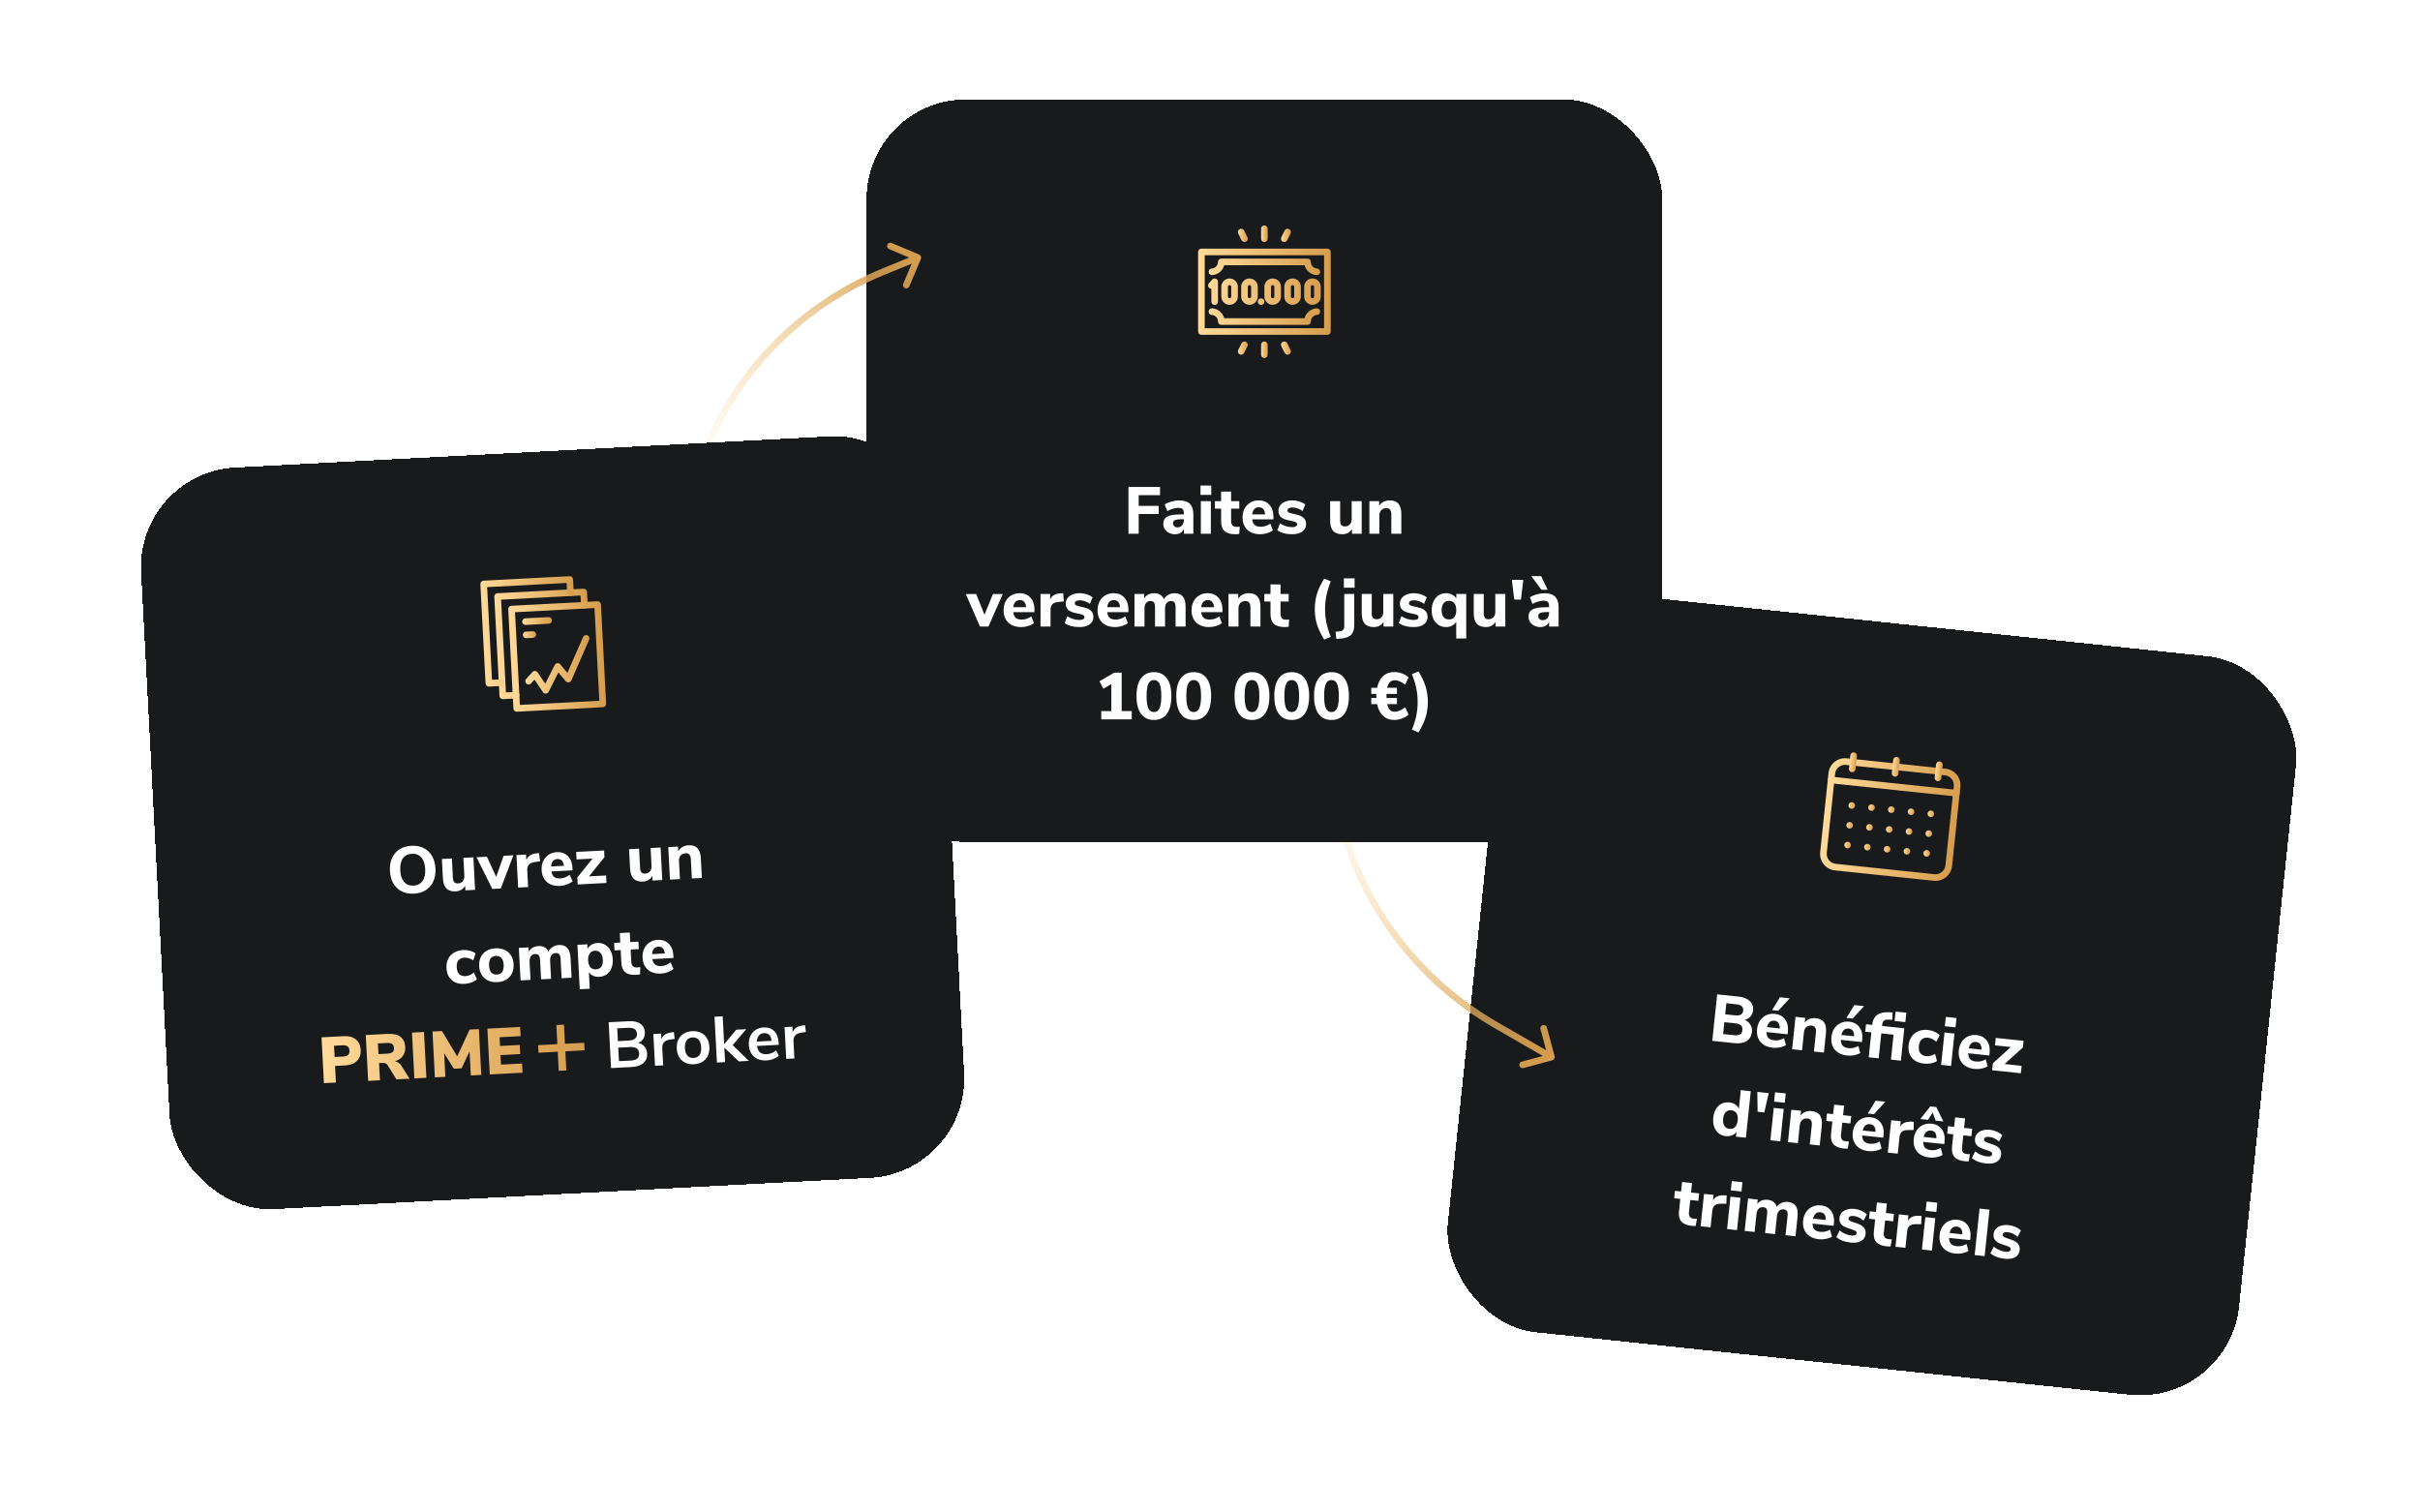 <svg width="730" height="456" viewBox="0 0 730 456" fill="none" xmlns="http://www.w3.org/2000/svg">
<g filter="url(#filter0_d_1307_8824)">
<rect x="457.031" y="176" width="240" height="224" rx="30" transform="rotate(6 457.031 176)" fill="#191A1C" shape-rendering="crispEdges"/>
<g clip-path="url(#clip0_1307_8824)">
<path fill-rule="evenodd" clip-rule="evenodd" d="M556.857 230.734C555.209 230.561 553.733 231.757 553.559 233.404L551.051 257.273C550.878 258.921 552.073 260.397 553.721 260.57L583.556 263.706C585.204 263.879 586.68 262.684 586.854 261.036L589.362 237.167C589.535 235.52 588.34 234.043 586.692 233.87L556.857 230.734ZM551.57 233.195C551.859 230.449 554.319 228.457 557.066 228.745L586.901 231.881C589.648 232.17 591.64 234.63 591.351 237.376L588.843 261.245C588.554 263.991 586.094 265.984 583.347 265.695L553.512 262.559C550.765 262.27 548.773 259.81 549.062 257.064L551.57 233.195Z" fill="url(#paint0_linear_1307_8824)"/>
<path fill-rule="evenodd" clip-rule="evenodd" d="M559.264 226.965C559.813 227.023 560.211 227.515 560.154 228.064L559.735 232.043C559.678 232.592 559.186 232.99 558.636 232.933C558.087 232.875 557.689 232.383 557.746 231.833L558.165 227.855C558.222 227.306 558.714 226.908 559.264 226.965Z" fill="url(#paint1_linear_1307_8824)"/>
<path fill-rule="evenodd" clip-rule="evenodd" d="M585.121 229.683C585.67 229.741 586.069 230.233 586.011 230.782L585.593 234.76C585.535 235.31 585.043 235.708 584.494 235.65C583.945 235.593 583.546 235.1 583.604 234.551L584.022 230.573C584.08 230.024 584.572 229.625 585.121 229.683Z" fill="url(#paint2_linear_1307_8824)"/>
<path fill-rule="evenodd" clip-rule="evenodd" d="M572.193 228.324C572.742 228.382 573.14 228.874 573.083 229.423L572.664 233.401C572.607 233.951 572.115 234.349 571.565 234.291C571.016 234.234 570.618 233.742 570.675 233.192L571.093 229.214C571.151 228.665 571.643 228.267 572.193 228.324Z" fill="url(#paint3_linear_1307_8824)"/>
<path fill-rule="evenodd" clip-rule="evenodd" d="M551.361 235.184C551.419 234.635 551.911 234.237 552.46 234.294L590.252 238.266C590.801 238.324 591.2 238.816 591.142 239.366C591.084 239.915 590.592 240.313 590.043 240.256L552.251 236.283C551.702 236.226 551.304 235.734 551.361 235.184Z" fill="url(#paint4_linear_1307_8824)"/>
<path fill-rule="evenodd" clip-rule="evenodd" d="M557.591 242.878C557.649 242.329 558.141 241.93 558.69 241.988L558.691 241.988C559.241 242.046 559.639 242.538 559.581 243.087C559.524 243.636 559.032 244.035 558.482 243.977L558.481 243.977C557.932 243.919 557.534 243.427 557.591 242.878Z" fill="url(#paint5_linear_1307_8824)"/>
<path fill-rule="evenodd" clip-rule="evenodd" d="M556.964 248.845C557.022 248.296 557.514 247.897 558.063 247.955L558.064 247.955C558.613 248.013 559.012 248.505 558.954 249.054C558.896 249.603 558.404 250.002 557.855 249.944L557.854 249.944C557.305 249.886 556.906 249.394 556.964 248.845Z" fill="url(#paint6_linear_1307_8824)"/>
<path fill-rule="evenodd" clip-rule="evenodd" d="M556.337 254.812C556.395 254.263 556.887 253.864 557.436 253.922L557.437 253.922C557.986 253.98 558.385 254.472 558.327 255.021C558.269 255.57 557.777 255.969 557.228 255.911L557.227 255.911C556.678 255.853 556.279 255.361 556.337 254.812Z" fill="url(#paint7_linear_1307_8824)"/>
<path fill-rule="evenodd" clip-rule="evenodd" d="M562.931 249.472C562.989 248.923 563.481 248.524 564.03 248.582L564.031 248.582C564.58 248.64 564.979 249.132 564.921 249.681C564.863 250.23 564.371 250.629 563.822 250.571L563.821 250.571C563.272 250.513 562.873 250.021 562.931 249.472Z" fill="url(#paint8_linear_1307_8824)"/>
<path fill-rule="evenodd" clip-rule="evenodd" d="M563.558 243.505C563.616 242.956 564.108 242.557 564.657 242.615L564.658 242.615C565.208 242.673 565.606 243.165 565.548 243.714C565.491 244.263 564.999 244.662 564.449 244.604L564.448 244.604C563.899 244.546 563.501 244.054 563.558 243.505Z" fill="url(#paint9_linear_1307_8824)"/>
<path fill-rule="evenodd" clip-rule="evenodd" d="M568.898 250.099C568.956 249.55 569.448 249.152 569.997 249.209L569.998 249.209C570.548 249.267 570.946 249.759 570.888 250.308C570.831 250.858 570.339 251.256 569.789 251.198L569.788 251.198C569.239 251.141 568.841 250.648 568.898 250.099Z" fill="url(#paint10_linear_1307_8824)"/>
<path fill-rule="evenodd" clip-rule="evenodd" d="M562.304 255.439C562.362 254.89 562.854 254.491 563.403 254.549L563.404 254.549C563.953 254.607 564.352 255.099 564.294 255.648C564.236 256.198 563.744 256.596 563.195 256.538L563.194 256.538C562.645 256.481 562.246 255.988 562.304 255.439Z" fill="url(#paint11_linear_1307_8824)"/>
<path fill-rule="evenodd" clip-rule="evenodd" d="M574.865 250.726C574.923 250.177 575.415 249.779 575.964 249.836L575.965 249.837C576.515 249.894 576.913 250.386 576.855 250.936C576.798 251.485 576.306 251.883 575.756 251.826L575.755 251.825C575.206 251.768 574.808 251.276 574.865 250.726Z" fill="url(#paint12_linear_1307_8824)"/>
<path fill-rule="evenodd" clip-rule="evenodd" d="M569.525 244.132C569.583 243.583 570.075 243.184 570.624 243.242L570.625 243.242C571.175 243.3 571.573 243.792 571.515 244.341C571.458 244.891 570.966 245.289 570.416 245.231L570.415 245.231C569.866 245.173 569.468 244.681 569.525 244.132Z" fill="url(#paint13_linear_1307_8824)"/>
<path fill-rule="evenodd" clip-rule="evenodd" d="M580.832 251.354C580.89 250.804 581.382 250.406 581.932 250.464L581.933 250.464C582.482 250.521 582.88 251.013 582.823 251.563C582.765 252.112 582.273 252.51 581.723 252.453L581.722 252.453C581.173 252.395 580.775 251.903 580.832 251.354Z" fill="url(#paint14_linear_1307_8824)"/>
<path fill-rule="evenodd" clip-rule="evenodd" d="M568.271 256.066C568.329 255.517 568.821 255.119 569.37 255.176L569.371 255.176C569.921 255.234 570.319 255.726 570.261 256.276C570.204 256.825 569.711 257.223 569.162 257.166L569.161 257.165C568.612 257.108 568.213 256.616 568.271 256.066Z" fill="url(#paint15_linear_1307_8824)"/>
<path fill-rule="evenodd" clip-rule="evenodd" d="M575.493 244.759C575.55 244.21 576.042 243.812 576.592 243.869L576.593 243.869C577.142 243.927 577.54 244.419 577.483 244.968C577.425 245.518 576.933 245.916 576.384 245.858L576.383 245.858C575.833 245.801 575.435 245.309 575.493 244.759Z" fill="url(#paint16_linear_1307_8824)"/>
<path fill-rule="evenodd" clip-rule="evenodd" d="M574.238 256.694C574.296 256.144 574.788 255.746 575.337 255.804L575.338 255.804C575.888 255.861 576.286 256.353 576.228 256.903C576.171 257.452 575.678 257.85 575.129 257.793L575.128 257.793C574.579 257.735 574.181 257.243 574.238 256.694Z" fill="url(#paint17_linear_1307_8824)"/>
<path fill-rule="evenodd" clip-rule="evenodd" d="M581.46 245.386C581.517 244.837 582.009 244.439 582.559 244.496L582.56 244.497C583.109 244.554 583.507 245.046 583.45 245.596C583.392 246.145 582.9 246.543 582.351 246.486L582.35 246.485C581.8 246.428 581.402 245.936 581.46 245.386Z" fill="url(#paint18_linear_1307_8824)"/>
<path fill-rule="evenodd" clip-rule="evenodd" d="M580.205 257.321C580.263 256.771 580.755 256.373 581.304 256.431L581.305 256.431C581.855 256.489 582.253 256.981 582.195 257.53C582.138 258.079 581.646 258.478 581.096 258.42L581.095 258.42C580.546 258.362 580.148 257.87 580.205 257.321Z" fill="url(#paint19_linear_1307_8824)"/>
</g>
<path d="M526.286 307.66C527.07 307.984 527.649 308.467 528.024 309.11C528.413 309.741 528.563 310.487 528.472 311.349C528.348 312.529 527.812 313.418 526.865 314.016C525.93 314.615 524.701 314.834 523.176 314.674L516.512 313.973L517.986 299.951L524.451 300.63C525.909 300.783 527.029 301.229 527.809 301.968C528.603 302.709 528.94 303.642 528.822 304.77C528.745 305.499 528.479 306.121 528.022 306.636C527.581 307.14 527.002 307.481 526.286 307.66ZM520.41 305.977L523.333 306.284C524.129 306.368 524.726 306.297 525.126 306.07C525.539 305.832 525.776 305.435 525.834 304.878C525.895 304.294 525.748 303.85 525.391 303.544C525.049 303.227 524.48 303.026 523.685 302.943L520.761 302.635L520.41 305.977ZM523.066 312.269C523.889 312.355 524.5 312.279 524.9 312.04C525.301 311.8 525.534 311.369 525.6 310.746C525.665 310.122 525.527 309.645 525.187 309.315C524.846 308.984 524.265 308.775 523.443 308.689L520.161 308.344L519.784 311.924L523.066 312.269ZM539.232 311.997L532.867 311.328C532.878 312.121 533.07 312.717 533.443 313.118C533.832 313.508 534.41 313.743 535.179 313.824C535.683 313.877 536.189 313.849 536.696 313.742C537.218 313.622 537.701 313.432 538.144 313.17L538.728 315.263C538.212 315.584 537.598 315.814 536.886 315.954C536.187 316.095 535.493 316.129 534.804 316.057C533.16 315.884 531.907 315.296 531.047 314.294C530.202 313.281 529.862 311.991 530.026 310.426C530.131 309.432 530.429 308.572 530.921 307.846C531.413 307.12 532.046 306.583 532.82 306.236C533.595 305.875 534.447 305.743 535.375 305.84C536.741 305.984 537.775 306.542 538.477 307.514C539.192 308.487 539.47 309.737 539.31 311.261L539.232 311.997ZM535.237 307.917C534.667 307.857 534.19 307.995 533.806 308.33C533.437 308.653 533.176 309.155 533.024 309.837L536.863 310.24C536.897 309.533 536.774 308.984 536.493 308.592C536.226 308.202 535.807 307.977 535.237 307.917ZM536.418 304.904L534.549 304.708L536.927 300.835L539.87 301.145L536.418 304.904ZM547.771 307.143C548.938 307.266 549.77 307.702 550.268 308.451C550.767 309.188 550.944 310.245 550.799 311.624L550.18 317.512L547.177 317.196L547.781 311.448C547.85 310.785 547.775 310.288 547.555 309.956C547.349 309.626 546.987 309.434 546.47 309.38C545.847 309.314 545.322 309.46 544.895 309.817C544.482 310.176 544.241 310.687 544.171 311.35L543.596 316.82L540.593 316.504L541.619 306.738L544.543 307.045L544.397 308.438C544.797 307.944 545.284 307.586 545.857 307.364C546.443 307.145 547.081 307.071 547.771 307.143ZM561.667 314.355L555.302 313.686C555.313 314.479 555.505 315.075 555.879 315.476C556.267 315.866 556.845 316.101 557.614 316.182C558.118 316.235 558.624 316.207 559.131 316.1C559.653 315.98 560.136 315.79 560.579 315.528L561.163 317.621C560.647 317.942 560.033 318.172 559.321 318.312C558.622 318.453 557.928 318.487 557.239 318.415C555.595 318.242 554.342 317.654 553.482 316.652C552.637 315.639 552.297 314.349 552.461 312.785C552.566 311.79 552.864 310.93 553.356 310.204C553.848 309.478 554.481 308.941 555.255 308.594C556.03 308.233 556.882 308.101 557.81 308.198C559.176 308.342 560.21 308.9 560.912 309.872C561.627 310.845 561.905 312.095 561.745 313.619L561.667 314.355ZM557.672 310.275C557.102 310.216 556.625 310.353 556.241 310.688C555.872 311.011 555.611 311.513 555.459 312.195L559.298 312.598C559.332 311.891 559.209 311.342 558.928 310.95C558.661 310.56 558.242 310.335 557.672 310.275ZM558.853 307.262L556.984 307.066L559.362 303.193L562.305 303.503L558.853 307.262ZM571.812 305.145L575.054 305.486L574.755 308.33L571.513 307.99L571.812 305.145ZM567.736 309.483L574.439 310.188L573.413 319.954L570.41 319.638L571.2 312.12L567.5 311.731L566.71 319.249L563.706 318.934L564.497 311.415L562.647 311.221L562.883 308.973L564.733 309.167C564.907 307.765 565.429 306.754 566.299 306.134C567.168 305.515 568.395 305.255 569.98 305.355L570.899 305.411L570.806 307.634L569.867 307.575C569.135 307.525 568.615 307.625 568.308 307.874C568.015 308.111 567.839 308.508 567.78 309.065L567.736 309.483ZM580.349 320.844C578.758 320.677 577.553 320.094 576.732 319.096C575.912 318.098 575.584 316.824 575.747 315.272C575.854 314.251 576.167 313.379 576.685 312.656C577.205 311.92 577.885 311.381 578.725 311.04C579.566 310.7 580.509 310.584 581.557 310.694C582.273 310.77 582.951 310.955 583.59 311.25C584.231 311.532 584.737 311.88 585.109 312.294L584.098 314.26C583.746 313.914 583.346 313.638 582.898 313.43C582.466 313.21 582.031 313.077 581.593 313.031C580.811 312.949 580.176 313.117 579.69 313.535C579.217 313.954 578.932 314.622 578.836 315.536C578.74 316.451 578.879 317.17 579.253 317.692C579.642 318.202 580.227 318.498 581.01 318.58C581.447 318.626 581.9 318.594 582.367 318.482C582.85 318.358 583.299 318.164 583.716 317.9L584.294 320.052C583.817 320.377 583.23 320.61 582.531 320.751C581.833 320.892 581.105 320.923 580.349 320.844ZM585.541 321.228L586.567 311.462L589.57 311.778L588.544 321.544L585.541 321.228ZM586.961 306.758L590.183 307.096L589.888 309.901L586.666 309.562L586.961 306.758ZM600.089 318.394L593.724 317.725C593.734 318.517 593.926 319.113 594.3 319.515C594.688 319.904 595.266 320.139 596.035 320.22C596.539 320.273 597.045 320.246 597.552 320.138C598.074 320.019 598.557 319.828 599 319.566L599.585 321.659C599.068 321.98 598.454 322.21 597.742 322.35C597.044 322.491 596.35 322.525 595.66 322.453C594.016 322.28 592.764 321.693 591.904 320.691C591.058 319.677 590.718 318.387 590.882 316.823C590.987 315.828 591.285 314.968 591.777 314.242C592.269 313.516 592.902 312.979 593.676 312.632C594.451 312.271 595.303 312.139 596.231 312.237C597.597 312.38 598.631 312.938 599.333 313.91C600.049 314.884 600.326 316.133 600.166 317.658L600.089 318.394ZM596.093 314.314C595.523 314.254 595.046 314.391 594.662 314.726C594.293 315.05 594.032 315.552 593.88 316.233L597.719 316.636C597.753 315.929 597.63 315.38 597.349 314.989C597.082 314.599 596.663 314.374 596.093 314.314ZM604.695 320.969L609.827 321.509L609.591 323.756L600.938 322.847L601.158 320.758L606.582 315.838L601.788 315.335L602.025 313.087L610.418 313.969L610.207 315.978L604.695 320.969ZM528.125 329.17L526.651 343.193L523.667 342.88L523.82 341.428C523.475 341.901 523.016 342.255 522.442 342.489C521.882 342.712 521.264 342.788 520.588 342.717C519.752 342.629 519.025 342.338 518.407 341.844C517.803 341.338 517.356 340.681 517.066 339.873C516.79 339.053 516.705 338.139 516.811 337.131C516.917 336.124 517.188 335.261 517.626 334.542C518.078 333.812 518.651 333.276 519.343 332.933C520.036 332.59 520.807 332.464 521.656 332.553C522.319 332.622 522.901 332.824 523.402 333.159C523.917 333.494 524.293 333.929 524.532 334.464L525.121 328.855L528.125 329.17ZM521.703 340.521C522.406 340.595 522.968 340.413 523.39 339.975C523.826 339.524 524.091 338.848 524.186 337.947C524.281 337.045 524.161 336.335 523.827 335.818C523.505 335.301 522.993 335.006 522.291 334.932C521.588 334.858 521.019 335.04 520.584 335.477C520.151 335.9 519.888 336.557 519.794 337.445C519.7 338.347 519.818 339.07 520.15 339.614C520.483 340.145 521 340.448 521.703 340.521ZM530.193 335.381L530.1 329.378L533.541 329.74L532.202 335.592L530.193 335.381ZM534.034 343.969L535.06 334.203L538.064 334.519L537.037 344.285L534.034 343.969ZM535.454 329.498L538.676 329.837L538.382 332.642L535.159 332.303L535.454 329.498ZM546.514 335.165C547.681 335.288 548.514 335.724 549.011 336.474C549.51 337.21 549.687 338.268 549.542 339.647L548.924 345.534L545.92 345.218L546.524 339.47C546.594 338.807 546.519 338.31 546.299 337.978C546.092 337.648 545.731 337.456 545.213 337.402C544.59 337.336 544.065 337.482 543.639 337.84C543.226 338.198 542.985 338.709 542.915 339.372L542.34 344.842L539.336 344.526L540.363 334.76L543.287 335.068L543.141 336.46C543.541 335.966 544.028 335.608 544.601 335.387C545.187 335.167 545.825 335.093 546.514 335.165ZM556.791 344.29C557.096 344.322 557.417 344.335 557.752 344.33L557.363 346.502C556.973 346.514 556.586 346.5 556.201 346.46C554.716 346.304 553.663 345.865 553.042 345.142C552.434 344.422 552.199 343.398 552.339 342.072L552.732 338.333L550.882 338.138L551.118 335.891L552.968 336.085L553.269 333.221L556.273 333.537L555.972 336.401L558.418 336.658L558.182 338.906L555.735 338.648L555.344 342.368C555.222 343.535 555.704 344.175 556.791 344.29ZM568.103 343.186L561.738 342.517C561.749 343.309 561.941 343.906 562.314 344.307C562.702 344.696 563.281 344.932 564.05 345.012C564.554 345.065 565.06 345.038 565.567 344.931C566.089 344.811 566.571 344.62 567.015 344.359L567.599 346.451C567.083 346.772 566.469 347.003 565.757 347.142C565.058 347.284 564.364 347.318 563.675 347.245C562.03 347.073 560.778 346.485 559.918 345.483C559.073 344.469 558.732 343.18 558.897 341.615C559.001 340.621 559.3 339.76 559.792 339.035C560.283 338.309 560.916 337.772 561.69 337.424C562.466 337.063 563.317 336.932 564.246 337.029C565.611 337.173 566.645 337.73 567.348 338.703C568.063 339.676 568.341 340.925 568.18 342.45L568.103 343.186ZM564.108 339.106C563.537 339.046 563.061 339.184 562.677 339.519C562.308 339.842 562.047 340.344 561.895 341.025L565.734 341.429C565.768 340.722 565.645 340.173 565.364 339.781C565.097 339.391 564.678 339.166 564.108 339.106ZM565.289 336.093L563.419 335.897L565.797 332.024L568.741 332.333L565.289 336.093ZM577.237 340.888L575.528 340.89C574.684 340.881 574.069 341.058 573.682 341.42C573.297 341.768 573.07 342.267 573.002 342.917L572.467 348.009L569.464 347.693L570.49 337.927L573.374 338.23L573.201 339.881C573.81 338.805 574.889 338.295 576.438 338.351L577.32 338.383L577.237 340.888ZM586.498 345.119L580.133 344.45C580.144 345.243 580.336 345.839 580.709 346.24C581.097 346.63 581.676 346.865 582.445 346.946C582.949 346.999 583.454 346.971 583.962 346.864C584.484 346.744 584.966 346.554 585.409 346.292L585.994 348.385C585.477 348.706 584.863 348.936 584.151 349.076C583.453 349.217 582.759 349.251 582.069 349.179C580.425 349.006 579.173 348.419 578.313 347.416C577.468 346.403 577.127 345.113 577.292 343.549C577.396 342.554 577.694 341.694 578.186 340.968C578.678 340.242 579.311 339.705 580.085 339.358C580.86 338.997 581.712 338.865 582.64 338.962C584.006 339.106 585.04 339.664 585.742 340.636C586.458 341.609 586.735 342.859 586.575 344.383L586.498 345.119ZM582.502 341.039C581.932 340.98 581.455 341.117 581.071 341.452C580.702 341.775 580.442 342.278 580.29 342.959L584.129 343.362C584.163 342.655 584.039 342.106 583.759 341.714C583.491 341.324 583.073 341.099 582.502 341.039ZM581.595 337.807L579.268 337.562L582.283 333.757L584.073 333.945L586.23 338.294L583.903 338.049L582.992 335.621L581.595 337.807ZM593.29 348.126C593.595 348.158 593.915 348.171 594.251 348.167L593.861 350.338C593.471 350.35 593.084 350.336 592.699 350.296C591.214 350.14 590.161 349.701 589.54 348.979C588.932 348.258 588.698 347.234 588.837 345.908L589.23 342.169L587.38 341.974L587.616 339.727L589.466 339.921L589.767 337.057L592.771 337.373L592.47 340.237L594.916 340.494L594.68 342.742L592.233 342.485L591.843 346.204C591.72 347.371 592.202 348.012 593.29 348.126ZM599.099 350.969C598.197 350.874 597.379 350.687 596.644 350.409C595.923 350.119 595.312 349.753 594.808 349.311L595.821 347.326C596.314 347.74 596.868 348.08 597.484 348.345C598.1 348.611 598.732 348.778 599.382 348.847C599.846 348.895 600.212 348.86 600.479 348.741C600.761 348.609 600.916 348.411 600.944 348.146C600.969 347.907 600.896 347.712 600.724 347.56C600.565 347.409 600.246 347.255 599.767 347.097L598.213 346.572C597.294 346.261 596.632 345.863 596.227 345.378C595.837 344.881 595.682 344.248 595.763 343.479C595.827 342.869 596.056 342.35 596.45 341.922C596.857 341.496 597.392 341.183 598.056 340.985C598.734 340.788 599.484 340.733 600.306 340.819C601.009 340.893 601.681 341.071 602.321 341.353C602.962 341.635 603.527 341.996 604.017 342.436L603.013 344.341C602.054 343.517 601.07 343.051 600.063 342.945C599.598 342.897 599.225 342.938 598.943 343.069C598.662 343.2 598.505 343.412 598.475 343.704C598.452 343.916 598.514 344.09 598.661 344.226C598.808 344.362 599.074 344.504 599.461 344.652L601.072 345.203C602.043 345.533 602.729 345.954 603.131 346.465C603.548 346.965 603.715 347.606 603.633 348.388C603.534 349.33 603.078 350.033 602.265 350.497C601.467 350.949 600.411 351.107 599.099 350.969ZM510.927 367.623C511.232 367.655 511.553 367.669 511.888 367.664L511.499 369.835C511.109 369.848 510.722 369.834 510.337 369.794C508.852 369.638 507.799 369.198 507.178 368.476C506.57 367.755 506.335 366.732 506.475 365.406L506.868 361.666L505.018 361.472L505.254 359.224L507.104 359.419L507.405 356.555L510.408 356.87L510.107 359.735L512.554 359.992L512.318 362.239L509.871 361.982L509.48 365.702C509.358 366.869 509.84 367.509 510.927 367.623ZM520.768 363.107L519.058 363.109C518.214 363.1 517.599 363.277 517.213 363.639C516.827 363.987 516.601 364.486 516.532 365.136L515.997 370.228L512.994 369.912L514.02 360.146L516.904 360.449L516.731 362.1C517.34 361.024 518.419 360.514 519.968 360.57L520.85 360.602L520.768 363.107ZM520.977 370.751L522.004 360.985L525.007 361.301L523.981 371.067L520.977 370.751ZM522.398 356.28L525.62 356.619L525.325 359.423L522.103 359.085L522.398 356.28ZM539.365 362.568C540.479 362.685 541.272 363.111 541.745 363.844C542.217 364.577 542.381 365.64 542.234 367.033L541.615 372.92L538.612 372.605L539.22 366.816C539.29 366.153 539.234 365.665 539.053 365.351C538.884 365.038 538.555 364.856 538.064 364.805C537.494 364.745 537.029 364.897 536.669 365.261C536.309 365.626 536.091 366.166 536.016 366.882L535.449 372.272L532.446 371.956L533.054 366.168C533.124 365.505 533.068 365.017 532.887 364.703C532.718 364.39 532.389 364.208 531.898 364.157C531.328 364.097 530.863 364.249 530.503 364.613C530.143 364.978 529.925 365.518 529.85 366.234L529.283 371.624L526.28 371.308L527.306 361.542L530.23 361.85L530.092 363.162C530.45 362.69 530.895 362.348 531.427 362.136C531.972 361.925 532.576 361.855 533.239 361.924C534.684 362.076 535.589 362.781 535.953 364.04C536.33 363.516 536.82 363.125 537.423 362.867C538.028 362.595 538.676 362.496 539.365 362.568ZM553.124 369.766L546.759 369.097C546.769 369.889 546.961 370.486 547.335 370.887C547.723 371.276 548.301 371.511 549.07 371.592C549.574 371.645 550.08 371.618 550.587 371.51C551.109 371.391 551.592 371.2 552.035 370.939L552.619 373.031C552.103 373.352 551.489 373.583 550.777 373.722C550.079 373.863 549.385 373.898 548.695 373.825C547.051 373.652 545.799 373.065 544.939 372.063C544.093 371.049 543.753 369.76 543.917 368.195C544.022 367.2 544.32 366.34 544.812 365.614C545.304 364.888 545.937 364.352 546.711 364.004C547.486 363.643 548.338 363.511 549.266 363.609C550.632 363.752 551.666 364.31 552.368 365.282C553.084 366.256 553.361 367.505 553.201 369.03L553.124 369.766ZM549.128 365.686C548.558 365.626 548.081 365.764 547.697 366.099C547.328 366.422 547.067 366.924 546.915 367.605L550.754 368.009C550.788 367.302 550.665 366.752 550.384 366.361C550.117 365.971 549.698 365.746 549.128 365.686ZM558.227 374.827C557.325 374.732 556.507 374.546 555.772 374.267C555.051 373.977 554.44 373.611 553.936 373.169L554.949 371.185C555.442 371.598 555.996 371.938 556.612 372.204C557.227 372.47 557.86 372.637 558.51 372.705C558.974 372.754 559.34 372.718 559.607 372.599C559.889 372.468 560.044 372.27 560.072 372.004C560.097 371.766 560.023 371.57 559.852 371.418C559.693 371.268 559.374 371.113 558.895 370.956L557.341 370.43C556.422 370.119 555.76 369.721 555.355 369.236C554.965 368.739 554.81 368.106 554.891 367.337C554.955 366.727 555.184 366.208 555.578 365.781C555.984 365.354 556.52 365.042 557.184 364.843C557.862 364.646 558.612 364.591 559.434 364.678C560.137 364.752 560.809 364.929 561.449 365.211C562.09 365.493 562.655 365.854 563.145 366.294L562.141 368.2C561.182 367.375 560.198 366.91 559.19 366.804C558.726 366.755 558.353 366.796 558.071 366.928C557.789 367.059 557.633 367.27 557.603 367.562C557.58 367.774 557.642 367.948 557.789 368.084C557.936 368.22 558.202 368.362 558.589 368.51L560.2 369.062C561.171 369.392 561.857 369.812 562.259 370.324C562.676 370.824 562.843 371.465 562.761 372.247C562.662 373.188 562.206 373.891 561.393 374.355C560.595 374.808 559.539 374.965 558.227 374.827ZM569.705 373.801C570.01 373.833 570.33 373.847 570.666 373.842L570.277 376.013C569.887 376.026 569.5 376.012 569.115 375.971C567.63 375.815 566.577 375.376 565.955 374.654C565.347 373.933 565.113 372.91 565.252 371.584L565.646 367.844L563.796 367.65L564.032 365.402L565.882 365.597L566.183 362.732L569.186 363.048L568.885 365.912L571.332 366.169L571.095 368.417L568.649 368.16L568.258 371.879C568.135 373.046 568.618 373.687 569.705 373.801ZM579.545 369.285L577.836 369.286C576.992 369.278 576.377 369.455 575.99 369.816C575.605 370.165 575.378 370.664 575.31 371.314L574.775 376.405L571.772 376.09L572.798 366.324L575.682 366.627L575.509 368.278C576.118 367.202 577.197 366.692 578.746 366.748L579.628 366.78L579.545 369.285ZM579.755 376.929L580.781 367.163L583.785 367.478L582.758 377.245L579.755 376.929ZM581.175 362.458L584.398 362.797L584.103 365.601L580.881 365.263L581.175 362.458ZM594.303 374.094L587.938 373.425C587.949 374.217 588.141 374.814 588.514 375.215C588.902 375.604 589.481 375.84 590.25 375.92C590.754 375.973 591.259 375.946 591.767 375.838C592.289 375.719 592.771 375.528 593.214 375.267L593.799 377.359C593.283 377.68 592.668 377.911 591.957 378.05C591.258 378.192 590.564 378.226 589.874 378.153C588.23 377.981 586.978 377.393 586.118 376.391C585.273 375.377 584.932 374.088 585.097 372.523C585.201 371.529 585.499 370.668 585.991 369.942C586.483 369.217 587.116 368.68 587.89 368.332C588.665 367.971 589.517 367.84 590.445 367.937C591.811 368.081 592.845 368.638 593.547 369.61C594.263 370.584 594.541 371.833 594.38 373.358L594.303 374.094ZM590.308 370.014C589.737 369.954 589.26 370.092 588.877 370.427C588.507 370.75 588.247 371.252 588.095 371.933L591.934 372.337C591.968 371.63 591.845 371.081 591.564 370.689C591.297 370.299 590.878 370.074 590.308 370.014ZM595.663 378.601L597.137 364.578L600.141 364.894L598.667 378.917L595.663 378.601ZM604.709 379.713C603.807 379.618 602.989 379.431 602.254 379.153C601.534 378.863 600.922 378.497 600.419 378.055L601.432 376.07C601.924 376.484 602.479 376.824 603.094 377.089C603.71 377.355 604.342 377.522 604.992 377.591C605.456 377.639 605.822 377.604 606.089 377.485C606.371 377.353 606.526 377.155 606.554 376.89C606.579 376.651 606.506 376.456 606.334 376.304C606.176 376.153 605.857 375.999 605.377 375.841L603.824 375.316C602.904 375.005 602.242 374.607 601.837 374.122C601.447 373.625 601.293 372.992 601.373 372.223C601.438 371.613 601.666 371.094 602.06 370.666C602.467 370.24 603.002 369.927 603.667 369.729C604.344 369.532 605.094 369.477 605.916 369.563C606.619 369.637 607.291 369.815 607.932 370.097C608.572 370.379 609.138 370.74 609.628 371.18L608.623 373.085C607.664 372.261 606.68 371.795 605.673 371.689C605.209 371.641 604.836 371.682 604.554 371.813C604.272 371.944 604.115 372.156 604.085 372.447C604.062 372.66 604.125 372.834 604.271 372.97C604.418 373.106 604.684 373.248 605.071 373.396L606.682 373.947C607.653 374.277 608.34 374.698 608.742 375.209C609.158 375.709 609.326 376.35 609.243 377.132C609.144 378.074 608.688 378.777 607.875 379.241C607.077 379.693 606.022 379.85 604.709 379.713Z" fill="white"/>
</g>
<path d="M468.245 319.847C468.779 319.704 469.095 319.155 468.952 318.622L466.62 309.929C466.477 309.396 465.928 309.079 465.395 309.222C464.861 309.366 464.545 309.914 464.688 310.447L466.761 318.174L459.034 320.247C458.501 320.39 458.184 320.939 458.328 321.472C458.471 322.005 459.019 322.322 459.553 322.179L468.245 319.847ZM400.396 232.159L401.427 238.583L403.402 238.266L402.37 231.841L400.396 232.159ZM450.676 310.049L467.486 319.747L468.486 318.015L451.676 308.316L450.676 310.049ZM401.427 238.583C406.25 268.603 424.34 294.854 450.676 310.049L451.676 308.316C425.861 293.423 408.129 267.692 403.402 238.266L401.427 238.583Z" fill="url(#paint20_linear_1307_8824)"/>
<g filter="url(#filter1_d_1307_8824)">
<rect x="261.409" y="30" width="240" height="224" rx="30" fill="#191A1C" shape-rendering="crispEdges"/>
<g clip-path="url(#clip1_1307_8824)">
<path fill-rule="evenodd" clip-rule="evenodd" d="M361.409 76C361.409 75.448 361.856 75 362.409 75H400.409C400.961 75 401.409 75.448 401.409 76V100C401.409 100.552 400.961 101 400.409 101H362.409C361.856 101 361.409 100.552 361.409 100V76ZM363.409 77V99H399.409V77H363.409Z" fill="url(#paint21_linear_1307_8824)"/>
<path fill-rule="evenodd" clip-rule="evenodd" d="M366.769 84.067C367.155 84.216 367.409 84.587 367.409 85V91C367.409 91.552 366.961 92 366.409 92C365.856 92 365.409 91.552 365.409 91V87.1C365.168 87.1 364.928 87.014 364.736 86.84C364.327 86.468 364.297 85.836 364.669 85.427L365.669 84.327C365.947 84.022 366.384 83.918 366.769 84.067Z" fill="url(#paint22_linear_1307_8824)"/>
<path fill-rule="evenodd" clip-rule="evenodd" d="M370.909 86C370.632 86 370.409 86.224 370.409 86.5V89.45C370.409 89.726 370.632 89.95 370.909 89.95C371.185 89.95 371.409 89.726 371.409 89.45V86.5C371.409 86.224 371.185 86 370.909 86ZM368.409 86.5C368.409 85.119 369.528 84 370.909 84C372.289 84 373.409 85.119 373.409 86.5V89.45C373.409 90.831 372.289 91.95 370.909 91.95C369.528 91.95 368.409 90.831 368.409 89.45V86.5Z" fill="url(#paint23_linear_1307_8824)"/>
<path fill-rule="evenodd" clip-rule="evenodd" d="M376.909 86C376.632 86 376.409 86.224 376.409 86.5V89.45C376.409 89.726 376.632 89.95 376.909 89.95C377.185 89.95 377.409 89.726 377.409 89.45V86.5C377.409 86.224 377.185 86 376.909 86ZM374.409 86.5C374.409 85.119 375.528 84 376.909 84C378.289 84 379.409 85.119 379.409 86.5V89.45C379.409 90.831 378.289 91.95 376.909 91.95C375.528 91.95 374.409 90.831 374.409 89.45V86.5Z" fill="url(#paint24_linear_1307_8824)"/>
<path fill-rule="evenodd" clip-rule="evenodd" d="M383.909 86C383.632 86 383.409 86.224 383.409 86.5V89.45C383.409 89.726 383.632 89.95 383.909 89.95C384.185 89.95 384.409 89.726 384.409 89.45V86.5C384.409 86.224 384.185 86 383.909 86ZM381.409 86.5C381.409 85.119 382.528 84 383.909 84C385.289 84 386.409 85.119 386.409 86.5V89.45C386.409 90.831 385.289 91.95 383.909 91.95C382.528 91.95 381.409 90.831 381.409 89.45V86.5Z" fill="url(#paint25_linear_1307_8824)"/>
<path fill-rule="evenodd" clip-rule="evenodd" d="M389.909 86C389.632 86 389.409 86.224 389.409 86.5V89.45C389.409 89.726 389.632 89.95 389.909 89.95C390.185 89.95 390.409 89.726 390.409 89.45V86.5C390.409 86.224 390.185 86 389.909 86ZM387.409 86.5C387.409 85.119 388.528 84 389.909 84C391.289 84 392.409 85.119 392.409 86.5V89.45C392.409 90.831 391.289 91.95 389.909 91.95C388.528 91.95 387.409 90.831 387.409 89.45V86.5Z" fill="url(#paint26_linear_1307_8824)"/>
<path fill-rule="evenodd" clip-rule="evenodd" d="M395.909 86C395.632 86 395.409 86.224 395.409 86.5V89.45C395.409 89.726 395.632 89.95 395.909 89.95C396.185 89.95 396.409 89.726 396.409 89.45V86.5C396.409 86.224 396.185 86 395.909 86ZM393.409 86.5C393.409 85.119 394.528 84 395.909 84C397.289 84 398.409 85.119 398.409 86.5V89.45C398.409 90.831 397.289 91.95 395.909 91.95C394.528 91.95 393.409 90.831 393.409 89.45V86.5Z" fill="url(#paint27_linear_1307_8824)"/>
<path fill-rule="evenodd" clip-rule="evenodd" d="M367.701 78.293C367.888 78.106 368.143 78 368.409 78H394.409C394.674 78 394.929 78.106 395.116 78.293C395.304 78.481 395.409 78.736 395.409 79.002C395.408 79.513 395.603 80.005 395.954 80.377C396.305 80.749 396.785 80.973 397.295 81.002C397.847 81.033 398.268 81.505 398.237 82.057C398.206 82.608 397.733 83.03 397.182 82.998C396.161 82.94 395.201 82.494 394.499 81.75C394.031 81.253 393.701 80.65 393.534 80H369.283C369.116 80.65 368.786 81.253 368.318 81.75C367.616 82.494 366.656 82.94 365.635 82.998C365.084 83.03 364.611 82.608 364.58 82.057C364.549 81.505 364.97 81.033 365.522 81.002C366.032 80.973 366.512 80.749 366.863 80.377C367.214 80.005 367.409 79.513 367.409 79.002C367.408 78.736 367.513 78.481 367.701 78.293Z" fill="url(#paint28_linear_1307_8824)"/>
<path fill-rule="evenodd" clip-rule="evenodd" d="M364.58 93.943C364.611 93.392 365.084 92.97 365.635 93.002C366.656 93.06 367.616 93.506 368.318 94.25C368.786 94.747 369.116 95.35 369.283 96H393.534C393.701 95.35 394.031 94.747 394.499 94.25C395.201 93.506 396.161 93.06 397.182 93.002C397.733 92.97 398.206 93.392 398.237 93.943C398.268 94.495 397.847 94.967 397.295 94.998C396.785 95.027 396.305 95.251 395.954 95.623C395.603 95.995 395.408 96.487 395.409 96.998C395.409 97.264 395.304 97.519 395.116 97.707C394.929 97.894 394.674 98 394.409 98H368.409C368.143 98 367.888 97.894 367.701 97.707C367.513 97.519 367.408 97.264 367.409 96.998C367.409 96.487 367.214 95.995 366.863 95.623C366.512 95.251 366.032 95.027 365.522 94.998C364.97 94.967 364.549 94.495 364.58 93.943Z" fill="url(#paint29_linear_1307_8824)"/>
<path fill-rule="evenodd" clip-rule="evenodd" d="M381.409 68C381.961 68 382.409 68.448 382.409 69V72C382.409 72.552 381.961 73 381.409 73C380.856 73 380.409 72.552 380.409 72V69C380.409 68.448 380.856 68 381.409 68Z" fill="url(#paint30_linear_1307_8824)"/>
<path fill-rule="evenodd" clip-rule="evenodd" d="M388.856 69.106C389.35 69.353 389.55 69.953 389.303 70.447L388.303 72.447C388.056 72.941 387.455 73.141 386.961 72.894C386.467 72.647 386.267 72.047 386.514 71.553L387.514 69.553C387.761 69.059 388.362 68.859 388.856 69.106Z" fill="url(#paint31_linear_1307_8824)"/>
<path fill-rule="evenodd" clip-rule="evenodd" d="M373.961 69.106C374.455 68.859 375.056 69.059 375.303 69.553L376.303 71.553C376.55 72.047 376.35 72.647 375.856 72.894C375.362 73.141 374.761 72.941 374.514 72.447L373.514 70.447C373.267 69.953 373.467 69.353 373.961 69.106Z" fill="url(#paint32_linear_1307_8824)"/>
<path fill-rule="evenodd" clip-rule="evenodd" d="M381.409 103C381.961 103 382.409 103.448 382.409 104V107C382.409 107.552 381.961 108 381.409 108C380.856 108 380.409 107.552 380.409 107V104C380.409 103.448 380.856 103 381.409 103Z" fill="url(#paint33_linear_1307_8824)"/>
<path fill-rule="evenodd" clip-rule="evenodd" d="M375.856 103.106C376.35 103.353 376.55 103.953 376.303 104.447L375.303 106.447C375.056 106.941 374.455 107.141 373.961 106.894C373.467 106.647 373.267 106.047 373.514 105.553L374.514 103.553C374.761 103.059 375.362 102.859 375.856 103.106Z" fill="url(#paint34_linear_1307_8824)"/>
<path fill-rule="evenodd" clip-rule="evenodd" d="M386.961 103.106C387.455 102.859 388.056 103.059 388.303 103.553L389.303 105.553C389.55 106.047 389.35 106.647 388.856 106.894C388.362 107.141 387.761 106.941 387.514 106.447L386.514 104.447C386.267 103.953 386.467 103.353 386.961 103.106Z" fill="url(#paint35_linear_1307_8824)"/>
<path fill-rule="evenodd" clip-rule="evenodd" d="M379.409 91C379.409 90.448 379.856 90 380.409 90H380.41C380.962 90 381.41 90.448 381.41 91C381.41 91.552 380.962 92 380.41 92H380.409C379.856 92 379.409 91.552 379.409 91Z" fill="url(#paint36_linear_1307_8824)"/>
</g>
<path d="M340.406 161V146.9H349.926V149.36H343.486V152.6H349.526V155.06H343.486V161H340.406ZM355.679 150.94C357.145 150.94 358.225 151.287 358.919 151.98C359.625 152.673 359.979 153.747 359.979 155.2V161H357.119V159.54C356.919 160.047 356.585 160.447 356.119 160.74C355.652 161.02 355.105 161.16 354.479 161.16C353.812 161.16 353.205 161.027 352.659 160.76C352.125 160.493 351.699 160.12 351.379 159.64C351.072 159.16 350.919 158.627 350.919 158.04C350.919 157.32 351.099 156.753 351.459 156.34C351.832 155.927 352.425 155.627 353.239 155.44C354.052 155.253 355.165 155.16 356.579 155.16H357.099V154.8C357.099 154.213 356.972 153.8 356.719 153.56C356.465 153.32 356.025 153.2 355.399 153.2C354.919 153.2 354.385 153.287 353.799 153.46C353.212 153.633 352.652 153.873 352.119 154.18L351.319 152.16C351.879 151.813 352.565 151.527 353.379 151.3C354.205 151.06 354.972 150.94 355.679 150.94ZM355.139 159.08C355.725 159.08 356.199 158.887 356.559 158.5C356.919 158.1 357.099 157.587 357.099 156.96V156.62H356.759C355.679 156.62 354.919 156.707 354.479 156.88C354.052 157.053 353.839 157.367 353.839 157.82C353.839 158.18 353.959 158.48 354.199 158.72C354.452 158.96 354.765 159.08 355.139 159.08ZM362.237 161V151.18H365.257V161H362.237ZM362.137 146.46H365.377V149.28H362.137V146.46ZM373.009 158.94C373.315 158.94 373.635 158.92 373.969 158.88L373.809 161.08C373.422 161.133 373.035 161.16 372.649 161.16C371.155 161.16 370.062 160.833 369.369 160.18C368.689 159.527 368.349 158.533 368.349 157.2V153.44H366.489V151.18H368.349V148.3H371.369V151.18H373.829V153.44H371.369V157.18C371.369 158.353 371.915 158.94 373.009 158.94ZM384.143 156.66H377.743C377.836 157.447 378.09 158.02 378.503 158.38C378.93 158.727 379.53 158.9 380.303 158.9C380.81 158.9 381.31 158.82 381.803 158.66C382.31 158.487 382.77 158.247 383.183 157.94L383.983 159.96C383.503 160.333 382.916 160.627 382.223 160.84C381.543 161.053 380.856 161.16 380.163 161.16C378.51 161.16 377.203 160.707 376.243 159.8C375.296 158.88 374.823 157.633 374.823 156.06C374.823 155.06 375.03 154.173 375.443 153.4C375.856 152.627 376.43 152.027 377.163 151.6C377.896 151.16 378.73 150.94 379.663 150.94C381.036 150.94 382.123 151.387 382.923 152.28C383.736 153.173 384.143 154.387 384.143 155.92V156.66ZM379.743 153.02C379.17 153.02 378.71 153.207 378.363 153.58C378.03 153.94 377.823 154.467 377.743 155.16H381.603C381.563 154.453 381.383 153.92 381.063 153.56C380.756 153.2 380.316 153.02 379.743 153.02ZM389.747 161.16C388.84 161.16 388.007 161.06 387.247 160.86C386.5 160.647 385.854 160.347 385.307 159.96L386.107 157.88C386.64 158.24 387.227 158.52 387.867 158.72C388.507 158.92 389.154 159.02 389.807 159.02C390.274 159.02 390.634 158.947 390.887 158.8C391.154 158.64 391.287 158.427 391.287 158.16C391.287 157.92 391.194 157.733 391.007 157.6C390.834 157.467 390.5 157.347 390.007 157.24L388.407 156.88C387.46 156.667 386.76 156.34 386.307 155.9C385.867 155.447 385.647 154.833 385.647 154.06C385.647 153.447 385.82 152.907 386.167 152.44C386.527 151.973 387.027 151.607 387.667 151.34C388.32 151.073 389.06 150.94 389.887 150.94C390.594 150.94 391.28 151.047 391.947 151.26C392.614 151.473 393.214 151.773 393.747 152.16L392.947 154.16C391.907 153.44 390.88 153.08 389.867 153.08C389.4 153.08 389.034 153.16 388.767 153.32C388.5 153.48 388.367 153.707 388.367 154C388.367 154.213 388.447 154.38 388.607 154.5C388.767 154.62 389.047 154.733 389.447 154.84L391.107 155.22C392.107 155.447 392.834 155.793 393.287 156.26C393.754 156.713 393.987 157.333 393.987 158.12C393.987 159.067 393.607 159.813 392.847 160.36C392.1 160.893 391.067 161.16 389.747 161.16ZM410.759 151.18V161H407.819V159.6C407.512 160.107 407.106 160.493 406.599 160.76C406.106 161.027 405.546 161.16 404.919 161.16C403.679 161.16 402.752 160.82 402.139 160.14C401.539 159.447 401.239 158.407 401.239 157.02V151.18H404.259V157.08C404.259 157.667 404.379 158.1 404.619 158.38C404.872 158.66 405.252 158.8 405.759 158.8C406.346 158.8 406.819 158.6 407.179 158.2C407.552 157.8 407.739 157.273 407.739 156.62V151.18H410.759ZM419.236 150.94C420.41 150.94 421.283 151.287 421.856 151.98C422.43 152.66 422.716 153.693 422.716 155.08V161H419.696V155.22C419.696 154.553 419.57 154.067 419.316 153.76C419.076 153.453 418.696 153.3 418.176 153.3C417.55 153.3 417.043 153.5 416.656 153.9C416.283 154.3 416.096 154.833 416.096 155.5V161H413.076V151.18H416.016V152.58C416.363 152.047 416.81 151.64 417.356 151.36C417.916 151.08 418.543 150.94 419.236 150.94ZM299.525 179.2H302.485L298.165 189H295.605L291.345 179.2H294.485L296.965 185.44L299.525 179.2ZM312.053 184.66H305.653C305.746 185.447 306 186.02 306.413 186.38C306.84 186.727 307.44 186.9 308.213 186.9C308.72 186.9 309.22 186.82 309.713 186.66C310.22 186.487 310.68 186.247 311.093 185.94L311.893 187.96C311.413 188.333 310.826 188.627 310.133 188.84C309.453 189.053 308.766 189.16 308.073 189.16C306.42 189.16 305.113 188.707 304.153 187.8C303.206 186.88 302.733 185.633 302.733 184.06C302.733 183.06 302.94 182.173 303.353 181.4C303.766 180.627 304.34 180.027 305.073 179.6C305.806 179.16 306.64 178.94 307.573 178.94C308.946 178.94 310.033 179.387 310.833 180.28C311.646 181.173 312.053 182.387 312.053 183.92V184.66ZM307.653 181.02C307.08 181.02 306.62 181.207 306.273 181.58C305.94 181.94 305.733 182.467 305.653 183.16H309.513C309.473 182.453 309.293 181.92 308.973 181.56C308.666 181.2 308.226 181.02 307.653 181.02ZM320.897 181.42L319.197 181.6C318.357 181.68 317.764 181.92 317.417 182.32C317.07 182.707 316.897 183.227 316.897 183.88V189H313.877V179.18H316.777V180.84C317.27 179.707 318.29 179.087 319.837 178.98L320.717 178.92L320.897 181.42ZM325.587 189.16C324.68 189.16 323.847 189.06 323.087 188.86C322.34 188.647 321.694 188.347 321.147 187.96L321.947 185.88C322.48 186.24 323.067 186.52 323.707 186.72C324.347 186.92 324.994 187.02 325.647 187.02C326.114 187.02 326.474 186.947 326.727 186.8C326.994 186.64 327.127 186.427 327.127 186.16C327.127 185.92 327.034 185.733 326.847 185.6C326.674 185.467 326.34 185.347 325.847 185.24L324.247 184.88C323.3 184.667 322.6 184.34 322.147 183.9C321.707 183.447 321.487 182.833 321.487 182.06C321.487 181.447 321.66 180.907 322.007 180.44C322.367 179.973 322.867 179.607 323.507 179.34C324.16 179.073 324.9 178.94 325.727 178.94C326.434 178.94 327.12 179.047 327.787 179.26C328.454 179.473 329.054 179.773 329.587 180.16L328.787 182.16C327.747 181.44 326.72 181.08 325.707 181.08C325.24 181.08 324.874 181.16 324.607 181.32C324.34 181.48 324.207 181.707 324.207 182C324.207 182.213 324.287 182.38 324.447 182.5C324.607 182.62 324.887 182.733 325.287 182.84L326.947 183.22C327.947 183.447 328.674 183.793 329.127 184.26C329.594 184.713 329.827 185.333 329.827 186.12C329.827 187.067 329.447 187.813 328.687 188.36C327.94 188.893 326.907 189.16 325.587 189.16ZM340.393 184.66H333.993C334.086 185.447 334.34 186.02 334.753 186.38C335.18 186.727 335.78 186.9 336.553 186.9C337.06 186.9 337.56 186.82 338.053 186.66C338.56 186.487 339.02 186.247 339.433 185.94L340.233 187.96C339.753 188.333 339.166 188.627 338.473 188.84C337.793 189.053 337.106 189.16 336.413 189.16C334.76 189.16 333.453 188.707 332.493 187.8C331.546 186.88 331.073 185.633 331.073 184.06C331.073 183.06 331.28 182.173 331.693 181.4C332.106 180.627 332.68 180.027 333.413 179.6C334.146 179.16 334.98 178.94 335.913 178.94C337.286 178.94 338.373 179.387 339.173 180.28C339.986 181.173 340.393 182.387 340.393 183.92V184.66ZM335.993 181.02C335.42 181.02 334.96 181.207 334.613 181.58C334.28 181.94 334.073 182.467 333.993 183.16H337.853C337.813 182.453 337.633 181.92 337.313 181.56C337.006 181.2 336.566 181.02 335.993 181.02ZM354.317 178.94C355.437 178.94 356.27 179.28 356.817 179.96C357.364 180.64 357.637 181.68 357.637 183.08V189H354.617V183.18C354.617 182.513 354.51 182.033 354.297 181.74C354.097 181.447 353.75 181.3 353.257 181.3C352.684 181.3 352.237 181.5 351.917 181.9C351.597 182.3 351.437 182.86 351.437 183.58V189H348.417V183.18C348.417 182.513 348.31 182.033 348.097 181.74C347.897 181.447 347.55 181.3 347.057 181.3C346.484 181.3 346.037 181.5 345.717 181.9C345.397 182.3 345.237 182.86 345.237 183.58V189H342.217V179.18H345.157V180.5C345.464 179.993 345.87 179.607 346.377 179.34C346.897 179.073 347.49 178.94 348.157 178.94C349.61 178.94 350.584 179.547 351.077 180.76C351.397 180.2 351.844 179.76 352.417 179.44C352.99 179.107 353.624 178.94 354.317 178.94ZM368.752 184.66H362.352C362.446 185.447 362.699 186.02 363.112 186.38C363.539 186.727 364.139 186.9 364.912 186.9C365.419 186.9 365.919 186.82 366.412 186.66C366.919 186.487 367.379 186.247 367.792 185.94L368.592 187.96C368.112 188.333 367.526 188.627 366.832 188.84C366.152 189.053 365.466 189.16 364.772 189.16C363.119 189.16 361.812 188.707 360.852 187.8C359.906 186.88 359.432 185.633 359.432 184.06C359.432 183.06 359.639 182.173 360.052 181.4C360.466 180.627 361.039 180.027 361.772 179.6C362.506 179.16 363.339 178.94 364.272 178.94C365.646 178.94 366.732 179.387 367.532 180.28C368.346 181.173 368.752 182.387 368.752 183.92V184.66ZM364.352 181.02C363.779 181.02 363.319 181.207 362.972 181.58C362.639 181.94 362.432 182.467 362.352 183.16H366.212C366.172 182.453 365.992 181.92 365.672 181.56C365.366 181.2 364.926 181.02 364.352 181.02ZM376.736 178.94C377.91 178.94 378.783 179.287 379.356 179.98C379.93 180.66 380.216 181.693 380.216 183.08V189H377.196V183.22C377.196 182.553 377.07 182.067 376.816 181.76C376.576 181.453 376.196 181.3 375.676 181.3C375.05 181.3 374.543 181.5 374.156 181.9C373.783 182.3 373.596 182.833 373.596 183.5V189H370.576V179.18H373.516V180.58C373.863 180.047 374.31 179.64 374.856 179.36C375.416 179.08 376.043 178.94 376.736 178.94ZM387.911 186.94C388.218 186.94 388.538 186.92 388.871 186.88L388.711 189.08C388.324 189.133 387.938 189.16 387.551 189.16C386.058 189.16 384.964 188.833 384.271 188.18C383.591 187.527 383.251 186.533 383.251 185.2V181.44H381.391V179.18H383.251V176.3H386.271V179.18H388.731V181.44H386.271V185.18C386.271 186.353 386.818 186.94 387.911 186.94ZM399.451 192.94C398.398 191.233 397.658 189.667 397.231 188.24C396.818 186.813 396.611 185.313 396.611 183.74C396.611 182.167 396.818 180.667 397.231 179.24C397.658 177.813 398.398 176.247 399.451 174.54L401.431 175.36C400.791 177 400.345 178.467 400.091 179.76C399.838 181.04 399.711 182.367 399.711 183.74C399.711 185.113 399.838 186.447 400.091 187.74C400.345 189.02 400.791 190.48 401.431 192.12L399.451 192.94ZM408.518 188.36C408.518 189.36 408.372 190.16 408.078 190.76C407.785 191.36 407.312 191.807 406.658 192.1C406.018 192.407 405.145 192.593 404.038 192.66L403.098 192.72L402.878 190.56L403.898 190.48C404.472 190.44 404.878 190.3 405.118 190.06C405.372 189.82 405.498 189.44 405.498 188.92V179.18H408.518V188.36ZM405.378 174.46H408.618V177.28H405.378V174.46ZM420.29 179.18V189H417.35V187.6C417.044 188.107 416.637 188.493 416.13 188.76C415.637 189.027 415.077 189.16 414.45 189.16C413.21 189.16 412.284 188.82 411.67 188.14C411.07 187.447 410.77 186.407 410.77 185.02V179.18H413.79V185.08C413.79 185.667 413.91 186.1 414.15 186.38C414.404 186.66 414.784 186.8 415.29 186.8C415.877 186.8 416.35 186.6 416.71 186.2C417.084 185.8 417.27 185.273 417.27 184.62V179.18H420.29ZM426.388 189.16C425.481 189.16 424.648 189.06 423.888 188.86C423.141 188.647 422.494 188.347 421.948 187.96L422.748 185.88C423.281 186.24 423.868 186.52 424.508 186.72C425.148 186.92 425.794 187.02 426.448 187.02C426.914 187.02 427.274 186.947 427.528 186.8C427.794 186.64 427.928 186.427 427.928 186.16C427.928 185.92 427.834 185.733 427.648 185.6C427.474 185.467 427.141 185.347 426.648 185.24L425.048 184.88C424.101 184.667 423.401 184.34 422.948 183.9C422.508 183.447 422.288 182.833 422.288 182.06C422.288 181.447 422.461 180.907 422.808 180.44C423.168 179.973 423.668 179.607 424.308 179.34C424.961 179.073 425.701 178.94 426.528 178.94C427.234 178.94 427.921 179.047 428.588 179.26C429.254 179.473 429.854 179.773 430.388 180.16L429.588 182.16C428.548 181.44 427.521 181.08 426.508 181.08C426.041 181.08 425.674 181.16 425.408 181.32C425.141 181.48 425.008 181.707 425.008 182C425.008 182.213 425.088 182.38 425.248 182.5C425.408 182.62 425.688 182.733 426.088 182.84L427.748 183.22C428.748 183.447 429.474 183.793 429.928 184.26C430.394 184.713 430.628 185.333 430.628 186.12C430.628 187.067 430.248 187.813 429.488 188.36C428.741 188.893 427.708 189.16 426.388 189.16ZM442.294 179.18V192.6H439.274V187.58C438.98 188.073 438.56 188.46 438.014 188.74C437.48 189.02 436.88 189.16 436.214 189.16C435.36 189.16 434.607 188.953 433.954 188.54C433.3 188.127 432.787 187.54 432.414 186.78C432.054 186.007 431.874 185.113 431.874 184.1C431.874 183.087 432.054 182.193 432.414 181.42C432.787 180.633 433.3 180.027 433.954 179.6C434.62 179.16 435.374 178.94 436.214 178.94C436.894 178.94 437.5 179.087 438.034 179.38C438.58 179.66 439 180.053 439.294 180.56V179.18H442.294ZM437.094 186.86C437.8 186.86 438.34 186.62 438.714 186.14C439.1 185.66 439.294 184.967 439.294 184.06C439.294 183.153 439.1 182.46 438.714 181.98C438.34 181.487 437.8 181.24 437.094 181.24C436.387 181.24 435.84 181.493 435.454 182C435.067 182.493 434.874 183.193 434.874 184.1C434.874 184.993 435.067 185.68 435.454 186.16C435.84 186.627 436.387 186.86 437.094 186.86ZM454.079 179.18V189H451.139V187.6C450.833 188.107 450.426 188.493 449.919 188.76C449.426 189.027 448.866 189.16 448.239 189.16C446.999 189.16 446.073 188.82 445.459 188.14C444.859 187.447 444.559 186.407 444.559 185.02V179.18H447.579V185.08C447.579 185.667 447.699 186.1 447.939 186.38C448.193 186.66 448.573 186.8 449.079 186.8C449.666 186.8 450.139 186.6 450.499 186.2C450.873 185.8 451.059 185.273 451.059 184.62V179.18H454.079ZM456.777 180.86L456.057 174.9H459.517L458.797 180.86H456.777ZM465.854 178.94C467.321 178.94 468.401 179.287 469.094 179.98C469.801 180.673 470.154 181.747 470.154 183.2V189H467.294V187.54C467.094 188.047 466.761 188.447 466.294 188.74C465.828 189.02 465.281 189.16 464.654 189.16C463.988 189.16 463.381 189.027 462.834 188.76C462.301 188.493 461.874 188.12 461.554 187.64C461.248 187.16 461.094 186.627 461.094 186.04C461.094 185.32 461.274 184.753 461.634 184.34C462.008 183.927 462.601 183.627 463.414 183.44C464.228 183.253 465.341 183.16 466.754 183.16H467.274V182.8C467.274 182.213 467.148 181.8 466.894 181.56C466.641 181.32 466.201 181.2 465.574 181.2C465.094 181.2 464.561 181.287 463.974 181.46C463.388 181.633 462.828 181.873 462.294 182.18L461.494 180.16C462.054 179.813 462.741 179.527 463.554 179.3C464.381 179.06 465.148 178.94 465.854 178.94ZM465.314 187.08C465.901 187.08 466.374 186.887 466.734 186.5C467.094 186.1 467.274 185.587 467.274 184.96V184.62H466.934C465.854 184.62 465.094 184.707 464.654 184.88C464.228 185.053 464.014 185.367 464.014 185.82C464.014 186.18 464.134 186.48 464.374 186.72C464.628 186.96 464.941 187.08 465.314 187.08ZM464.974 177.9L461.934 173.8H464.894L466.854 177.9H464.974ZM338.36 214.5H341.4V217H332.2V214.5H335.24V206.36L332.84 207.76L331.66 205.52L336.14 202.9H338.36V214.5ZM348.092 217.18C346.385 217.18 345.079 216.56 344.172 215.32C343.279 214.08 342.832 212.287 342.832 209.94C342.832 207.62 343.285 205.847 344.192 204.62C345.099 203.38 346.399 202.76 348.092 202.76C349.785 202.76 351.085 203.38 351.992 204.62C352.899 205.847 353.352 207.62 353.352 209.94C353.352 212.287 352.899 214.08 351.992 215.32C351.099 216.56 349.799 217.18 348.092 217.18ZM348.092 214.8C348.865 214.8 349.425 214.413 349.772 213.64C350.132 212.867 350.312 211.633 350.312 209.94C350.312 208.26 350.132 207.04 349.772 206.28C349.425 205.52 348.865 205.14 348.092 205.14C347.319 205.14 346.752 205.52 346.392 206.28C346.045 207.04 345.872 208.26 345.872 209.94C345.872 211.633 346.045 212.867 346.392 213.64C346.752 214.413 347.319 214.8 348.092 214.8ZM360.084 217.18C358.378 217.18 357.071 216.56 356.164 215.32C355.271 214.08 354.824 212.287 354.824 209.94C354.824 207.62 355.278 205.847 356.184 204.62C357.091 203.38 358.391 202.76 360.084 202.76C361.778 202.76 363.078 203.38 363.984 204.62C364.891 205.847 365.344 207.62 365.344 209.94C365.344 212.287 364.891 214.08 363.984 215.32C363.091 216.56 361.791 217.18 360.084 217.18ZM360.084 214.8C360.858 214.8 361.418 214.413 361.764 213.64C362.124 212.867 362.304 211.633 362.304 209.94C362.304 208.26 362.124 207.04 361.764 206.28C361.418 205.52 360.858 205.14 360.084 205.14C359.311 205.14 358.744 205.52 358.384 206.28C358.038 207.04 357.864 208.26 357.864 209.94C357.864 211.633 358.038 212.867 358.384 213.64C358.744 214.413 359.311 214.8 360.084 214.8ZM377.662 217.18C375.956 217.18 374.649 216.56 373.742 215.32C372.849 214.08 372.402 212.287 372.402 209.94C372.402 207.62 372.856 205.847 373.762 204.62C374.669 203.38 375.969 202.76 377.662 202.76C379.356 202.76 380.656 203.38 381.562 204.62C382.469 205.847 382.922 207.62 382.922 209.94C382.922 212.287 382.469 214.08 381.562 215.32C380.669 216.56 379.369 217.18 377.662 217.18ZM377.662 214.8C378.436 214.8 378.996 214.413 379.342 213.64C379.702 212.867 379.882 211.633 379.882 209.94C379.882 208.26 379.702 207.04 379.342 206.28C378.996 205.52 378.436 205.14 377.662 205.14C376.889 205.14 376.322 205.52 375.962 206.28C375.616 207.04 375.442 208.26 375.442 209.94C375.442 211.633 375.616 212.867 375.962 213.64C376.322 214.413 376.889 214.8 377.662 214.8ZM389.655 217.18C387.948 217.18 386.641 216.56 385.735 215.32C384.841 214.08 384.395 212.287 384.395 209.94C384.395 207.62 384.848 205.847 385.755 204.62C386.661 203.38 387.961 202.76 389.655 202.76C391.348 202.76 392.648 203.38 393.555 204.62C394.461 205.847 394.915 207.62 394.915 209.94C394.915 212.287 394.461 214.08 393.555 215.32C392.661 216.56 391.361 217.18 389.655 217.18ZM389.655 214.8C390.428 214.8 390.988 214.413 391.335 213.64C391.695 212.867 391.875 211.633 391.875 209.94C391.875 208.26 391.695 207.04 391.335 206.28C390.988 205.52 390.428 205.14 389.655 205.14C388.881 205.14 388.315 205.52 387.955 206.28C387.608 207.04 387.435 208.26 387.435 209.94C387.435 211.633 387.608 212.867 387.955 213.64C388.315 214.413 388.881 214.8 389.655 214.8ZM401.647 217.18C399.94 217.18 398.634 216.56 397.727 215.32C396.834 214.08 396.387 212.287 396.387 209.94C396.387 207.62 396.84 205.847 397.747 204.62C398.654 203.38 399.954 202.76 401.647 202.76C403.34 202.76 404.64 203.38 405.547 204.62C406.454 205.847 406.907 207.62 406.907 209.94C406.907 212.287 406.454 214.08 405.547 215.32C404.654 216.56 403.354 217.18 401.647 217.18ZM401.647 214.8C402.42 214.8 402.98 214.413 403.327 213.64C403.687 212.867 403.867 211.633 403.867 209.94C403.867 208.26 403.687 207.04 403.327 206.28C402.98 205.52 402.42 205.14 401.647 205.14C400.874 205.14 400.307 205.52 399.947 206.28C399.6 207.04 399.427 208.26 399.427 209.94C399.427 211.633 399.6 212.867 399.947 213.64C400.307 214.413 400.874 214.8 401.647 214.8ZM420.745 214.7C421.225 214.7 421.705 214.6 422.185 214.4C422.665 214.187 423.232 213.833 423.885 213.34L424.885 215.56C424.365 216.053 423.712 216.447 422.925 216.74C422.152 217.033 421.372 217.18 420.585 217.18C419.238 217.18 418.112 216.767 417.205 215.94C416.312 215.1 415.712 213.92 415.405 212.4H413.645V210.56H415.185C415.172 210.427 415.165 210.22 415.165 209.94C415.165 209.66 415.172 209.453 415.185 209.32H413.645V207.48H415.405C415.712 205.96 416.312 204.787 417.205 203.96C418.112 203.133 419.238 202.72 420.585 202.72C421.385 202.72 422.172 202.867 422.945 203.16C423.718 203.453 424.365 203.847 424.885 204.34L423.885 206.56C423.232 206.067 422.665 205.72 422.185 205.52C421.705 205.307 421.225 205.2 420.745 205.2C420.132 205.2 419.638 205.387 419.265 205.76C418.892 206.12 418.618 206.693 418.445 207.48H421.405V209.32H418.245V209.94V210.56H421.405V212.4H418.445C418.618 213.2 418.892 213.787 419.265 214.16C419.638 214.52 420.132 214.7 420.745 214.7ZM425.917 220.12C426.557 218.48 427.004 217.02 427.257 215.74C427.51 214.447 427.637 213.113 427.637 211.74C427.637 210.367 427.51 209.04 427.257 207.76C427.004 206.467 426.557 205 425.917 203.36L427.897 202.54C428.937 204.247 429.664 205.813 430.077 207.24C430.504 208.667 430.717 210.167 430.717 211.74C430.717 213.313 430.504 214.813 430.077 216.24C429.664 217.667 428.937 219.233 427.897 220.94L425.917 220.12Z" fill="white"/>
</g>
<path d="M277.259 76.788C277.768 77.002 278.007 77.589 277.792 78.098L274.3 86.392C274.085 86.901 273.499 87.14 272.99 86.926C272.481 86.712 272.242 86.125 272.456 85.616L275.561 78.243L268.188 75.139C267.679 74.924 267.44 74.338 267.655 73.829C267.869 73.32 268.455 73.081 268.964 73.295L277.259 76.788ZM266.588 81.899L266.211 80.973L266.588 81.899ZM266.211 80.973L276.494 76.784L277.248 78.636L266.965 82.825L266.211 80.973ZM208.952 143.702C217.623 115.239 238.655 92.198 266.211 80.973L266.965 82.825C239.967 93.823 219.361 116.398 210.865 144.285L208.952 143.702Z" fill="url(#paint37_linear_1307_8824)"/>
<g filter="url(#filter2_d_1307_8824)">
<rect x="41" y="142.607" width="240" height="224" rx="30" transform="rotate(-3 41 142.607)" fill="#191A1C" shape-rendering="crispEdges"/>
<g clip-path="url(#clip2_1307_8824)">
<path fill-rule="evenodd" clip-rule="evenodd" d="M149.105 180.001C149.076 179.449 149.5 178.979 150.051 178.95L176.016 177.589C176.567 177.56 177.038 177.984 177.067 178.535L177.276 182.53C177.305 183.082 176.881 183.552 176.33 183.581C175.778 183.61 175.308 183.186 175.279 182.635L175.122 179.639L151.155 180.895L152.62 208.856L155.616 208.699C156.168 208.671 156.638 209.094 156.667 209.646C156.696 210.197 156.272 210.668 155.721 210.697L151.726 210.906C151.175 210.935 150.704 210.511 150.675 209.96L149.105 180.001Z" fill="url(#paint38_linear_1307_8824)"/>
<path fill-rule="evenodd" clip-rule="evenodd" d="M144.901 176.216C144.872 175.664 145.296 175.194 145.848 175.165L171.812 173.804C172.364 173.775 172.834 174.199 172.863 174.75L173.072 178.745C173.101 179.296 172.678 179.767 172.126 179.796C171.574 179.825 171.104 179.401 171.075 178.849L170.918 175.854L146.951 177.11L148.416 205.071L151.412 204.914C151.964 204.885 152.434 205.309 152.463 205.861C152.492 206.412 152.068 206.883 151.517 206.912L147.522 207.121C146.971 207.15 146.5 206.726 146.471 206.175L144.901 176.216Z" fill="url(#paint39_linear_1307_8824)"/>
<path fill-rule="evenodd" clip-rule="evenodd" d="M153.309 183.786C153.28 183.235 153.704 182.764 154.255 182.735L180.22 181.374C180.771 181.345 181.242 181.769 181.271 182.321L182.841 212.28C182.87 212.831 182.446 213.302 181.894 213.33L155.93 214.691C155.379 214.72 154.908 214.296 154.879 213.745L153.309 183.786ZM155.359 184.68L156.824 212.642L180.791 211.386L179.326 183.424L155.359 184.68Z" fill="url(#paint40_linear_1307_8824)"/>
<path fill-rule="evenodd" clip-rule="evenodd" d="M157.513 187.571C157.484 187.02 157.908 186.549 158.459 186.52L165.45 186.154C166.001 186.125 166.472 186.549 166.501 187.1C166.529 187.652 166.106 188.122 165.554 188.151L158.564 188.518C158.012 188.546 157.542 188.123 157.513 187.571Z" fill="url(#paint41_linear_1307_8824)"/>
<path fill-rule="evenodd" clip-rule="evenodd" d="M157.722 191.566C157.693 191.014 158.117 190.544 158.669 190.515L160.666 190.41C161.217 190.381 161.688 190.805 161.717 191.356C161.746 191.908 161.322 192.378 160.77 192.407L158.773 192.512C158.222 192.541 157.751 192.117 157.722 191.566Z" fill="url(#paint42_linear_1307_8824)"/>
<path fill-rule="evenodd" clip-rule="evenodd" d="M177.201 191.652C177.707 191.873 177.938 192.462 177.717 192.968L172.354 205.266C172.215 205.584 171.922 205.807 171.579 205.856C171.236 205.905 170.892 205.773 170.67 205.507L168.44 202.838L165.497 208.678C165.337 208.996 165.021 209.204 164.667 209.226C164.312 209.249 163.973 209.082 163.774 208.787L161.232 205.013L160.197 206.163C159.827 206.574 159.195 206.607 158.784 206.237C158.374 205.868 158.341 205.236 158.71 204.825L160.603 202.723C160.809 202.494 161.109 202.373 161.416 202.395C161.723 202.416 162.003 202.578 162.176 202.834L164.479 206.254L167.339 200.579C167.49 200.278 167.783 200.074 168.118 200.035C168.452 199.997 168.784 200.129 168.999 200.388L171.167 202.983L175.884 192.169C176.105 191.663 176.694 191.431 177.201 191.652Z" fill="url(#paint43_linear_1307_8824)"/>
</g>
<path d="M124.868 269.572C123.47 269.645 122.236 269.416 121.167 268.885C120.111 268.339 119.274 267.542 118.659 266.493C118.042 265.43 117.696 264.167 117.619 262.702C117.542 261.237 117.755 259.951 118.258 258.843C118.76 257.722 119.508 256.842 120.503 256.202C121.51 255.562 122.713 255.205 124.111 255.132C125.51 255.059 126.737 255.288 127.793 255.82C128.862 256.352 129.705 257.149 130.321 258.211C130.937 259.26 131.283 260.517 131.36 261.982C131.437 263.447 131.224 264.74 130.722 265.861C130.219 266.968 129.464 267.849 128.457 268.503C127.463 269.142 126.266 269.499 124.868 269.572ZM124.742 267.155C125.913 267.094 126.81 266.633 127.433 265.773C128.069 264.912 128.346 263.702 128.264 262.144C128.182 260.586 127.788 259.419 127.079 258.641C126.37 257.851 125.423 257.486 124.238 257.549C123.053 257.611 122.149 258.072 121.527 258.932C120.917 259.779 120.653 260.981 120.734 262.539C120.816 264.097 121.211 265.271 121.92 266.062C122.629 266.852 123.57 267.217 124.742 267.155ZM142.802 258.619L143.316 268.425L140.38 268.579L140.306 267.181C140.027 267.703 139.641 268.11 139.149 268.403C138.67 268.695 138.118 268.858 137.492 268.89C136.254 268.955 135.311 268.664 134.662 268.017C134.027 267.356 133.673 266.334 133.6 264.949L133.295 259.117L136.311 258.959L136.619 264.851C136.65 265.436 136.793 265.863 137.047 266.13C137.315 266.396 137.701 266.516 138.207 266.49C138.793 266.459 139.255 266.235 139.594 265.816C139.946 265.397 140.105 264.862 140.071 264.209L139.786 258.777L142.802 258.619ZM151.908 258.161L154.864 258.006L151.062 268.019L148.506 268.153L143.739 258.589L146.875 258.425L149.678 264.527L151.908 258.161ZM162.912 259.808L161.224 260.076C160.39 260.2 159.81 260.471 159.484 260.889C159.158 261.293 159.012 261.821 159.047 262.474L159.315 267.587L156.299 267.745L155.785 257.938L158.681 257.786L158.768 259.444C159.201 258.286 160.187 257.614 161.726 257.426L162.602 257.32L162.912 259.808ZM172.721 262.538L166.33 262.873C166.464 263.654 166.747 264.213 167.179 264.551C167.623 264.875 168.231 265.016 169.003 264.976C169.509 264.949 170.004 264.843 170.489 264.658C170.986 264.458 171.432 264.194 171.829 263.867L172.734 265.842C172.274 266.24 171.703 266.563 171.022 266.813C170.354 267.061 169.674 267.204 168.982 267.24C167.331 267.327 166.002 266.942 164.996 266.087C164.002 265.218 163.465 263.998 163.382 262.427C163.33 261.428 163.49 260.532 163.862 259.738C164.234 258.944 164.776 258.315 165.486 257.85C166.195 257.373 167.016 257.109 167.948 257.06C169.319 256.988 170.428 257.378 171.273 258.228C172.132 259.077 172.602 260.268 172.682 261.799L172.721 262.538ZM168.136 259.133C167.564 259.163 167.114 259.374 166.788 259.765C166.474 260.142 166.295 260.678 166.251 261.375L170.106 261.173C170.029 260.469 169.821 259.946 169.483 259.603C169.158 259.26 168.709 259.103 168.136 259.133ZM177.674 264.361L182.827 264.091L182.945 266.348L174.257 266.804L174.147 264.706L178.734 258.998L173.921 259.251L173.803 256.994L182.231 256.552L182.337 258.569L177.674 264.361ZM199.267 255.659L199.781 265.466L196.845 265.62L196.772 264.222C196.492 264.744 196.106 265.151 195.614 265.444C195.136 265.736 194.583 265.898 193.958 265.931C192.719 265.996 191.776 265.705 191.128 265.058C190.492 264.397 190.138 263.374 190.066 261.99L189.76 256.158L192.776 255.999L193.085 261.891C193.116 262.477 193.258 262.904 193.512 263.171C193.78 263.437 194.167 263.557 194.673 263.531C195.259 263.5 195.721 263.275 196.06 262.857C196.411 262.438 196.57 261.902 196.536 261.25L196.251 255.817L199.267 255.659ZM207.72 254.976C208.892 254.915 209.782 255.215 210.391 255.877C210.999 256.526 211.34 257.543 211.412 258.928L211.722 264.84L208.706 264.998L208.404 259.226C208.369 258.56 208.217 258.081 207.948 257.788C207.692 257.494 207.305 257.361 206.785 257.388C206.16 257.421 205.664 257.647 205.299 258.067C204.947 258.486 204.788 259.028 204.823 259.694L205.111 265.186L202.095 265.345L201.581 255.538L204.517 255.384L204.591 256.782C204.909 256.231 205.334 255.802 205.865 255.494C206.41 255.185 207.028 255.012 207.72 254.976ZM140.094 296.793C138.496 296.876 137.214 296.49 136.248 295.632C135.282 294.775 134.758 293.567 134.676 292.01C134.623 290.984 134.795 290.074 135.194 289.279C135.592 288.47 136.18 287.832 136.956 287.364C137.733 286.896 138.647 286.634 139.699 286.579C140.418 286.542 141.116 286.618 141.794 286.81C142.471 286.988 143.025 287.253 143.458 287.604L142.767 289.703C142.364 289.417 141.926 289.206 141.452 289.071C140.99 288.922 140.539 288.858 140.1 288.881C139.314 288.923 138.714 289.188 138.299 289.677C137.897 290.165 137.721 290.869 137.769 291.787C137.817 292.706 138.067 293.394 138.518 293.851C138.982 294.294 139.606 294.495 140.392 294.454C140.831 294.431 141.273 294.327 141.718 294.144C142.175 293.946 142.588 293.684 142.958 293.358L143.866 295.393C143.446 295.789 142.902 296.111 142.234 296.36C141.566 296.609 140.853 296.753 140.094 296.793ZM150.003 296.273C148.965 296.328 148.042 296.169 147.235 295.797C146.427 295.413 145.79 294.852 145.324 294.115C144.857 293.365 144.597 292.471 144.542 291.432C144.488 290.394 144.654 289.484 145.04 288.703C145.426 287.908 146.001 287.284 146.765 286.83C147.529 286.376 148.43 286.122 149.468 286.067C150.507 286.013 151.43 286.171 152.237 286.543C153.044 286.915 153.681 287.475 154.148 288.225C154.614 288.962 154.874 289.85 154.928 290.888C154.983 291.927 154.817 292.843 154.431 293.638C154.045 294.419 153.47 295.043 152.707 295.511C151.943 295.965 151.042 296.219 150.003 296.273ZM149.883 293.976C151.348 293.9 152.031 292.923 151.932 291.045C151.883 290.1 151.653 289.404 151.242 288.958C150.845 288.512 150.293 288.307 149.588 288.344C148.123 288.421 147.44 289.398 147.538 291.275C147.637 293.153 148.418 294.053 149.883 293.976ZM168.58 285.066C169.698 285.007 170.548 285.303 171.13 285.953C171.711 286.604 172.039 287.628 172.112 289.026L172.422 294.938L169.406 295.096L169.101 289.284C169.067 288.618 168.935 288.145 168.707 287.863C168.491 287.58 168.138 287.452 167.645 287.478C167.072 287.508 166.637 287.731 166.338 288.147C166.04 288.563 165.909 289.131 165.947 289.85L166.23 295.263L163.215 295.421L162.91 289.609C162.875 288.943 162.743 288.469 162.515 288.187C162.3 287.905 161.946 287.777 161.453 287.802C160.881 287.832 160.445 288.055 160.147 288.472C159.848 288.888 159.718 289.455 159.755 290.174L160.039 295.587L157.023 295.745L156.509 285.939L159.445 285.785L159.514 287.103C159.794 286.581 160.18 286.173 160.672 285.881C161.177 285.587 161.763 285.423 162.428 285.388C163.88 285.312 164.883 285.867 165.44 287.053C165.73 286.477 166.153 286.014 166.709 285.664C167.264 285.302 167.888 285.102 168.58 285.066ZM180.239 284.455C181.078 284.411 181.835 284.591 182.511 284.996C183.199 285.388 183.743 285.967 184.144 286.733C184.557 287.486 184.79 288.368 184.843 289.38C184.896 290.392 184.757 291.294 184.424 292.086C184.105 292.864 183.629 293.476 182.999 293.923C182.368 294.37 181.626 294.616 180.774 294.661C180.108 294.695 179.496 294.594 178.936 294.356C178.388 294.105 177.955 293.74 177.637 293.263L177.898 298.256L174.882 298.414L174.18 285.012L177.156 284.857L177.228 286.235C177.495 285.713 177.894 285.299 178.425 284.99C178.955 284.669 179.56 284.49 180.239 284.455ZM179.775 292.41C180.481 292.373 181.014 292.111 181.376 291.625C181.737 291.125 181.894 290.43 181.847 289.537C181.8 288.632 181.57 287.943 181.158 287.471C180.746 286.985 180.187 286.761 179.481 286.797C178.775 286.834 178.242 287.109 177.882 287.622C177.521 288.122 177.364 288.824 177.411 289.73C177.458 290.622 177.688 291.304 178.1 291.777C178.511 292.236 179.069 292.447 179.775 292.41ZM192.17 291.84C192.476 291.824 192.795 291.788 193.126 291.73L193.081 293.936C192.698 294.009 192.313 294.056 191.927 294.076C190.436 294.154 189.327 293.885 188.6 293.269C187.887 292.652 187.495 291.678 187.425 290.347L187.229 286.592L185.371 286.689L185.253 284.432L187.11 284.335L186.96 281.459L189.976 281.301L190.126 284.177L192.583 284.048L192.701 286.305L190.245 286.434L190.44 290.169C190.502 291.34 191.078 291.898 192.17 291.84ZM203.17 288.981L196.779 289.316C196.913 290.096 197.196 290.656 197.628 290.994C198.072 291.317 198.68 291.459 199.452 291.419C199.958 291.392 200.453 291.286 200.938 291.1C201.435 290.901 201.881 290.637 202.278 290.309L203.183 292.285C202.723 292.682 202.153 293.006 201.471 293.255C200.803 293.504 200.123 293.647 199.431 293.683C197.78 293.769 196.451 293.385 195.445 292.53C194.452 291.661 193.914 290.44 193.831 288.869C193.779 287.871 193.939 286.974 194.311 286.18C194.684 285.387 195.225 284.757 195.935 284.293C196.644 283.815 197.465 283.552 198.397 283.503C199.768 283.431 200.877 283.82 201.722 284.671C202.581 285.52 203.051 286.71 203.131 288.242L203.17 288.981ZM198.585 285.576C198.013 285.606 197.563 285.816 197.237 286.207C196.923 286.584 196.744 287.121 196.7 287.818L200.555 287.616C200.478 286.912 200.27 286.389 199.932 286.046C199.607 285.703 199.158 285.546 198.585 285.576Z" fill="white"/>
<path fill-rule="evenodd" clip-rule="evenodd" d="M195.211 317.851C195.166 317.004 194.908 316.294 194.436 315.729L194.428 315.73C193.955 315.165 193.319 314.789 192.503 314.612C193.176 314.325 193.692 313.905 194.05 313.351C194.408 312.79 194.572 312.145 194.534 311.415C194.474 310.278 194.018 309.414 193.164 308.822C192.311 308.229 191.159 307.975 189.716 308.051L183.605 308.371L184.33 322.195L190.638 321.865C192.128 321.787 193.277 321.388 194.086 320.677C194.895 319.967 195.273 319.027 195.211 317.851ZM189.611 313.898L186.394 314.067L186.192 310.209L189.409 310.041C190.292 309.994 190.955 310.117 191.405 310.408C191.855 310.699 192.102 311.173 192.136 311.824C192.203 313.11 191.362 313.807 189.611 313.898ZM192.795 317.765C192.831 318.455 192.645 318.976 192.244 319.327L192.245 319.335C191.844 319.678 191.182 319.878 190.259 319.927L186.711 320.113L186.498 316.035L190.046 315.849C190.953 315.802 191.632 315.939 192.075 316.254C192.519 316.569 192.759 317.075 192.795 317.765ZM202.088 313.591L203.516 313.382L203.523 313.374L203.258 311.328L202.512 311.43C200.956 311.613 199.956 312.295 199.52 313.474L199.431 311.788L197.082 311.911L197.584 321.493L200.044 321.364L199.773 316.189C199.696 314.714 200.465 313.849 202.088 313.591ZM206.707 320.566C205.944 320.198 205.338 319.647 204.889 318.916C204.439 318.177 204.196 317.309 204.143 316.298C204.09 315.286 204.249 314.405 204.612 313.631C204.983 312.857 205.528 312.247 206.248 311.808C206.968 311.361 207.824 311.112 208.81 311.06C209.796 311.009 210.674 311.167 211.436 311.536C212.199 311.905 212.804 312.447 213.246 313.179C213.688 313.91 213.931 314.778 213.983 315.782C214.036 316.786 213.885 317.682 213.523 318.464C213.161 319.245 212.623 319.855 211.895 320.295C211.167 320.734 210.319 320.99 209.333 321.042C208.348 321.094 207.47 320.935 206.707 320.566ZM211.006 318.258C211.396 317.71 211.569 316.931 211.515 315.911C211.462 314.892 211.21 314.15 210.764 313.639C210.318 313.136 209.697 312.901 208.909 312.942C208.12 312.983 207.527 313.282 207.129 313.83C206.731 314.377 206.558 315.157 206.611 316.168C206.664 317.18 206.918 317.945 207.363 318.448C207.808 318.952 208.429 319.179 209.218 319.138C210.006 319.096 210.615 318.805 211.014 318.257L211.006 318.258ZM222.863 320.176L225.923 320.015L225.914 320.008L221.001 315.273L225.098 310.458L222.101 310.615L218.441 314.998L217.999 306.569L215.539 306.698L216.264 320.522L218.724 320.393L218.495 316.017L222.863 320.176ZM234.904 315.181L228.352 315.524C228.477 316.406 228.78 317.051 229.26 317.458C229.74 317.865 230.413 318.05 231.265 318.006C232.329 317.95 233.282 317.562 234.129 316.833L234.927 318.482C234.497 318.874 233.952 319.194 233.286 319.449C232.619 319.704 231.947 319.849 231.261 319.885C229.684 319.968 228.415 319.586 227.453 318.748C226.492 317.91 225.971 316.718 225.89 315.174C225.839 314.194 225.991 313.313 226.345 312.539C226.7 311.766 227.221 311.141 227.917 310.688C228.612 310.235 229.413 309.98 230.32 309.933C231.645 309.864 232.716 310.232 233.533 311.038C234.342 311.845 234.79 313.001 234.868 314.491L234.904 315.181ZM228.93 312.365C228.549 312.801 228.336 313.418 228.283 314.207L232.738 313.974C232.672 313.175 232.443 312.582 232.052 312.193C231.659 311.797 231.136 311.62 230.481 311.654C229.827 311.689 229.31 311.928 228.93 312.365ZM241.67 311.516L243.098 311.308L243.105 311.299L242.84 309.253L242.094 309.355C240.538 309.539 239.538 310.22 239.102 311.399L239.014 309.713L236.664 309.836L237.166 319.418L239.626 319.289L239.355 314.114C239.278 312.64 240.047 311.774 241.67 311.516Z" fill="white"/>
<path fill-rule="evenodd" clip-rule="evenodd" d="M103.708 312.566L96.99 312.918L97.715 326.742L101.334 326.553L101.071 321.55L104.162 321.388C105.692 321.308 106.862 320.853 107.68 320.024C108.499 319.195 108.877 318.114 108.804 316.726C108.732 315.338 108.249 314.278 107.357 313.547C106.465 312.815 105.245 312.486 103.708 312.566ZM105.008 318.222C104.7 318.514 104.21 318.673 103.54 318.708L100.938 318.844L100.76 315.457L103.362 315.321C104.032 315.286 104.536 315.401 104.875 315.666C105.213 315.931 105.393 316.354 105.423 316.927C105.453 317.499 105.317 317.931 105.008 318.222ZM119.571 325.597L123.553 325.388L123.545 325.381L121.132 321.576C120.614 320.746 119.956 320.262 119.143 320.131C120.179 319.833 120.973 319.304 121.511 318.545C122.048 317.785 122.293 316.884 122.239 315.841C122.167 314.469 121.686 313.448 120.804 312.763C119.922 312.078 118.634 311.784 116.955 311.872L110.331 312.219L111.056 326.051L114.62 325.864L114.349 320.689L115.453 320.631C116.115 320.597 116.609 320.822 116.936 321.316L119.571 325.597ZM118.854 316.136C118.884 316.701 118.731 317.11 118.398 317.379C118.064 317.648 117.495 317.804 116.69 317.846L114.167 317.978L113.998 314.755L116.522 314.623C117.326 314.581 117.908 314.676 118.269 314.917C118.629 315.157 118.825 315.572 118.854 316.136ZM124.996 325.313L124.272 311.489L127.899 311.299L128.623 325.123L124.996 325.313ZM144.457 310.431L141.658 310.577L137.907 318.66L133.316 311.015L130.461 311.164L131.186 324.996L134.34 324.831L133.982 317.694L136.901 322.393L139.227 322.271L141.648 317.167L142.028 324.42L145.182 324.255L144.457 310.431ZM147.744 324.113L147.02 310.296L156.892 309.779L157.038 312.563L150.69 312.895L150.828 315.522L156.781 315.21L156.926 317.97L150.972 318.282L151.122 321.144L157.47 320.812L157.616 323.595L147.744 324.113ZM170.417 314.857L176.22 314.553L176.34 316.835L170.537 317.139L170.839 322.91L168.545 323.03L168.242 317.259L162.439 317.563L162.319 315.282L168.123 314.977L167.82 309.206L170.115 309.086L170.417 314.857Z" fill="url(#paint44_linear_1307_8824)"/>
</g>
<defs>
<filter id="filter0_d_1307_8824" x="403.616" y="146" width="322.1" height="307.86" filterUnits="userSpaceOnUse" color-interpolation-filters="sRGB">
<feFlood flood-opacity="0" result="BackgroundImageFix"/>
<feColorMatrix in="SourceAlpha" type="matrix" values="0 0 0 0 0 0 0 0 0 0 0 0 0 0 0 0 0 0 127 0" result="hardAlpha"/>
<feOffset/>
<feGaussianBlur stdDeviation="15"/>
<feComposite in2="hardAlpha" operator="out"/>
<feColorMatrix type="matrix" values="0 0 0 0 0 0 0 0 0 0 0 0 0 0 0 0 0 0 0.4 0"/>
<feBlend mode="normal" in2="BackgroundImageFix" result="effect1_dropShadow_1307_8824"/>
<feBlend mode="normal" in="SourceGraphic" in2="effect1_dropShadow_1307_8824" result="shape"/>
</filter>
<filter id="filter1_d_1307_8824" x="231.409" y="0" width="300" height="284" filterUnits="userSpaceOnUse" color-interpolation-filters="sRGB">
<feFlood flood-opacity="0" result="BackgroundImageFix"/>
<feColorMatrix in="SourceAlpha" type="matrix" values="0 0 0 0 0 0 0 0 0 0 0 0 0 0 0 0 0 0 127 0" result="hardAlpha"/>
<feOffset/>
<feGaussianBlur stdDeviation="15"/>
<feComposite in2="hardAlpha" operator="out"/>
<feColorMatrix type="matrix" values="0 0 0 0 0 0 0 0 0 0 0 0 0 0 0 0 0 0 0.4 0"/>
<feBlend mode="normal" in2="BackgroundImageFix" result="effect1_dropShadow_1307_8824"/>
<feBlend mode="normal" in="SourceGraphic" in2="effect1_dropShadow_1307_8824" result="shape"/>
</filter>
<filter id="filter2_d_1307_8824" x="11" y="100.047" width="311.394" height="296.254" filterUnits="userSpaceOnUse" color-interpolation-filters="sRGB">
<feFlood flood-opacity="0" result="BackgroundImageFix"/>
<feColorMatrix in="SourceAlpha" type="matrix" values="0 0 0 0 0 0 0 0 0 0 0 0 0 0 0 0 0 0 127 0" result="hardAlpha"/>
<feOffset/>
<feGaussianBlur stdDeviation="15"/>
<feComposite in2="hardAlpha" operator="out"/>
<feColorMatrix type="matrix" values="0 0 0 0 0 0 0 0 0 0 0 0 0 0 0 0 0 0 0.4 0"/>
<feBlend mode="normal" in2="BackgroundImageFix" result="effect1_dropShadow_1307_8824"/>
<feBlend mode="normal" in="SourceGraphic" in2="effect1_dropShadow_1307_8824" result="shape"/>
</filter>
<linearGradient id="paint0_linear_1307_8824" x1="548.539" y1="262.036" x2="588.32" y2="266.218" gradientUnits="userSpaceOnUse">
<stop stop-color="#FFDA9A"/>
<stop offset="1" stop-color="#D69D4D"/>
</linearGradient>
<linearGradient id="paint1_linear_1307_8824" x1="557.642" y1="232.828" x2="559.631" y2="233.037" gradientUnits="userSpaceOnUse">
<stop stop-color="#FFDA9A"/>
<stop offset="1" stop-color="#D69D4D"/>
</linearGradient>
<linearGradient id="paint2_linear_1307_8824" x1="583.5" y1="235.546" x2="585.489" y2="235.755" gradientUnits="userSpaceOnUse">
<stop stop-color="#FFDA9A"/>
<stop offset="1" stop-color="#D69D4D"/>
</linearGradient>
<linearGradient id="paint3_linear_1307_8824" x1="570.571" y1="234.187" x2="572.56" y2="234.396" gradientUnits="userSpaceOnUse">
<stop stop-color="#FFDA9A"/>
<stop offset="1" stop-color="#D69D4D"/>
</linearGradient>
<linearGradient id="paint4_linear_1307_8824" x1="551.257" y1="236.179" x2="591.038" y2="240.36" gradientUnits="userSpaceOnUse">
<stop stop-color="#FFDA9A"/>
<stop offset="1" stop-color="#D69D4D"/>
</linearGradient>
<linearGradient id="paint5_linear_1307_8824" x1="557.487" y1="243.872" x2="559.477" y2="244.081" gradientUnits="userSpaceOnUse">
<stop stop-color="#FFDA9A"/>
<stop offset="1" stop-color="#D69D4D"/>
</linearGradient>
<linearGradient id="paint6_linear_1307_8824" x1="556.86" y1="249.839" x2="558.85" y2="250.049" gradientUnits="userSpaceOnUse">
<stop stop-color="#FFDA9A"/>
<stop offset="1" stop-color="#D69D4D"/>
</linearGradient>
<linearGradient id="paint7_linear_1307_8824" x1="556.232" y1="255.807" x2="558.222" y2="256.016" gradientUnits="userSpaceOnUse">
<stop stop-color="#FFDA9A"/>
<stop offset="1" stop-color="#D69D4D"/>
</linearGradient>
<linearGradient id="paint8_linear_1307_8824" x1="562.827" y1="250.467" x2="564.817" y2="250.676" gradientUnits="userSpaceOnUse">
<stop stop-color="#FFDA9A"/>
<stop offset="1" stop-color="#D69D4D"/>
</linearGradient>
<linearGradient id="paint9_linear_1307_8824" x1="563.454" y1="244.499" x2="565.444" y2="244.709" gradientUnits="userSpaceOnUse">
<stop stop-color="#FFDA9A"/>
<stop offset="1" stop-color="#D69D4D"/>
</linearGradient>
<linearGradient id="paint10_linear_1307_8824" x1="568.794" y1="251.094" x2="570.784" y2="251.303" gradientUnits="userSpaceOnUse">
<stop stop-color="#FFDA9A"/>
<stop offset="1" stop-color="#D69D4D"/>
</linearGradient>
<linearGradient id="paint11_linear_1307_8824" x1="562.199" y1="256.434" x2="564.189" y2="256.643" gradientUnits="userSpaceOnUse">
<stop stop-color="#FFDA9A"/>
<stop offset="1" stop-color="#D69D4D"/>
</linearGradient>
<linearGradient id="paint12_linear_1307_8824" x1="574.761" y1="251.721" x2="576.751" y2="251.93" gradientUnits="userSpaceOnUse">
<stop stop-color="#FFDA9A"/>
<stop offset="1" stop-color="#D69D4D"/>
</linearGradient>
<linearGradient id="paint13_linear_1307_8824" x1="569.421" y1="245.127" x2="571.411" y2="245.336" gradientUnits="userSpaceOnUse">
<stop stop-color="#FFDA9A"/>
<stop offset="1" stop-color="#D69D4D"/>
</linearGradient>
<linearGradient id="paint14_linear_1307_8824" x1="580.728" y1="252.348" x2="582.718" y2="252.557" gradientUnits="userSpaceOnUse">
<stop stop-color="#FFDA9A"/>
<stop offset="1" stop-color="#D69D4D"/>
</linearGradient>
<linearGradient id="paint15_linear_1307_8824" x1="568.167" y1="257.061" x2="570.157" y2="257.27" gradientUnits="userSpaceOnUse">
<stop stop-color="#FFDA9A"/>
<stop offset="1" stop-color="#D69D4D"/>
</linearGradient>
<linearGradient id="paint16_linear_1307_8824" x1="575.388" y1="245.754" x2="577.378" y2="245.963" gradientUnits="userSpaceOnUse">
<stop stop-color="#FFDA9A"/>
<stop offset="1" stop-color="#D69D4D"/>
</linearGradient>
<linearGradient id="paint17_linear_1307_8824" x1="574.134" y1="257.688" x2="576.124" y2="257.897" gradientUnits="userSpaceOnUse">
<stop stop-color="#FFDA9A"/>
<stop offset="1" stop-color="#D69D4D"/>
</linearGradient>
<linearGradient id="paint18_linear_1307_8824" x1="581.355" y1="246.381" x2="583.345" y2="246.59" gradientUnits="userSpaceOnUse">
<stop stop-color="#FFDA9A"/>
<stop offset="1" stop-color="#D69D4D"/>
</linearGradient>
<linearGradient id="paint19_linear_1307_8824" x1="580.101" y1="258.315" x2="582.091" y2="258.524" gradientUnits="userSpaceOnUse">
<stop stop-color="#FFDA9A"/>
<stop offset="1" stop-color="#D69D4D"/>
</linearGradient>
<linearGradient id="paint20_linear_1307_8824" x1="402.45" y1="231.184" x2="469.053" y2="318.064" gradientUnits="userSpaceOnUse">
<stop stop-color="#FFDA9A" stop-opacity="0"/>
<stop offset="1" stop-color="#D69D4D"/>
</linearGradient>
<linearGradient id="paint21_linear_1307_8824" x1="361.409" y1="101" x2="401.409" y2="101" gradientUnits="userSpaceOnUse">
<stop stop-color="#FFDA9A"/>
<stop offset="1" stop-color="#D69D4D"/>
</linearGradient>
<linearGradient id="paint22_linear_1307_8824" x1="364.409" y1="92" x2="398.5" y2="92" gradientUnits="userSpaceOnUse">
<stop stop-color="#FFDA9A"/>
<stop offset="1" stop-color="#D69D4D"/>
</linearGradient>
<linearGradient id="paint23_linear_1307_8824" x1="365" y1="92" x2="399" y2="92" gradientUnits="userSpaceOnUse">
<stop stop-color="#FFDA9A"/>
<stop offset="1" stop-color="#D69D4D"/>
</linearGradient>
<linearGradient id="paint24_linear_1307_8824" x1="365.5" y1="92" x2="398" y2="90.5" gradientUnits="userSpaceOnUse">
<stop stop-color="#FFDA9A"/>
<stop offset="1" stop-color="#D69D4D"/>
</linearGradient>
<linearGradient id="paint25_linear_1307_8824" x1="365" y1="92" x2="399" y2="92" gradientUnits="userSpaceOnUse">
<stop stop-color="#FFDA9A"/>
<stop offset="1" stop-color="#D69D4D"/>
</linearGradient>
<linearGradient id="paint26_linear_1307_8824" x1="366" y1="91" x2="398.5" y2="90" gradientUnits="userSpaceOnUse">
<stop stop-color="#FFDA9A"/>
<stop offset="1" stop-color="#D69D4D"/>
</linearGradient>
<linearGradient id="paint27_linear_1307_8824" x1="365" y1="90.5" x2="398.409" y2="91.95" gradientUnits="userSpaceOnUse">
<stop stop-color="#FFDA9A"/>
<stop offset="1" stop-color="#D69D4D"/>
</linearGradient>
<linearGradient id="paint28_linear_1307_8824" x1="364.578" y1="83" x2="398.239" y2="83" gradientUnits="userSpaceOnUse">
<stop stop-color="#FFDA9A"/>
<stop offset="1" stop-color="#D69D4D"/>
</linearGradient>
<linearGradient id="paint29_linear_1307_8824" x1="364.578" y1="98" x2="398.239" y2="98" gradientUnits="userSpaceOnUse">
<stop stop-color="#FFDA9A"/>
<stop offset="1" stop-color="#D69D4D"/>
</linearGradient>
<linearGradient id="paint30_linear_1307_8824" x1="380.409" y1="73" x2="382.409" y2="73" gradientUnits="userSpaceOnUse">
<stop stop-color="#FFDA9A"/>
<stop offset="1" stop-color="#D69D4D"/>
</linearGradient>
<linearGradient id="paint31_linear_1307_8824" x1="386.408" y1="73" x2="389.409" y2="73" gradientUnits="userSpaceOnUse">
<stop stop-color="#FFDA9A"/>
<stop offset="1" stop-color="#D69D4D"/>
</linearGradient>
<linearGradient id="paint32_linear_1307_8824" x1="373.408" y1="73" x2="376.409" y2="73" gradientUnits="userSpaceOnUse">
<stop stop-color="#FFDA9A"/>
<stop offset="1" stop-color="#D69D4D"/>
</linearGradient>
<linearGradient id="paint33_linear_1307_8824" x1="380.409" y1="108" x2="382.409" y2="108" gradientUnits="userSpaceOnUse">
<stop stop-color="#FFDA9A"/>
<stop offset="1" stop-color="#D69D4D"/>
</linearGradient>
<linearGradient id="paint34_linear_1307_8824" x1="373.408" y1="107" x2="376.409" y2="107" gradientUnits="userSpaceOnUse">
<stop stop-color="#FFDA9A"/>
<stop offset="1" stop-color="#D69D4D"/>
</linearGradient>
<linearGradient id="paint35_linear_1307_8824" x1="386.408" y1="107" x2="389.409" y2="107" gradientUnits="userSpaceOnUse">
<stop stop-color="#FFDA9A"/>
<stop offset="1" stop-color="#D69D4D"/>
</linearGradient>
<linearGradient id="paint36_linear_1307_8824" x1="365" y1="88" x2="399.5" y2="90" gradientUnits="userSpaceOnUse">
<stop stop-color="#FFDA9A"/>
<stop offset="1" stop-color="#D69D4D"/>
</linearGradient>
<linearGradient id="paint37_linear_1307_8824" x1="210.723" y1="144.815" x2="277.685" y2="78.531" gradientUnits="userSpaceOnUse">
<stop stop-color="#FFDA9A" stop-opacity="0"/>
<stop offset="1" stop-color="#D69D4D"/>
</linearGradient>
<linearGradient id="paint38_linear_1307_8824" x1="150.728" y1="210.958" x2="178.689" y2="209.493" gradientUnits="userSpaceOnUse">
<stop stop-color="#FFDA9A"/>
<stop offset="1" stop-color="#D69D4D"/>
</linearGradient>
<linearGradient id="paint39_linear_1307_8824" x1="146.524" y1="207.173" x2="174.485" y2="205.708" gradientUnits="userSpaceOnUse">
<stop stop-color="#FFDA9A"/>
<stop offset="1" stop-color="#D69D4D"/>
</linearGradient>
<linearGradient id="paint40_linear_1307_8824" x1="154.931" y1="214.744" x2="182.893" y2="213.278" gradientUnits="userSpaceOnUse">
<stop stop-color="#FFDA9A"/>
<stop offset="1" stop-color="#D69D4D"/>
</linearGradient>
<linearGradient id="paint41_linear_1307_8824" x1="157.565" y1="188.57" x2="166.553" y2="188.099" gradientUnits="userSpaceOnUse">
<stop stop-color="#FFDA9A"/>
<stop offset="1" stop-color="#D69D4D"/>
</linearGradient>
<linearGradient id="paint42_linear_1307_8824" x1="157.775" y1="192.564" x2="161.769" y2="192.355" gradientUnits="userSpaceOnUse">
<stop stop-color="#FFDA9A"/>
<stop offset="1" stop-color="#D69D4D"/>
</linearGradient>
<linearGradient id="paint43_linear_1307_8824" x1="158.664" y1="209.541" x2="178.637" y2="208.494" gradientUnits="userSpaceOnUse">
<stop stop-color="#FFDA9A"/>
<stop offset="1" stop-color="#D69D4D"/>
</linearGradient>
<linearGradient id="paint44_linear_1307_8824" x1="97.715" y1="326.75" x2="176.643" y2="322.614" gradientUnits="userSpaceOnUse">
<stop stop-color="#FFDA9A"/>
<stop offset="1" stop-color="#D69D4D"/>
</linearGradient>
<clipPath id="clip0_1307_8824">
<rect width="40" height="36" fill="white" transform="translate(552.302 226.234) rotate(6)"/>
</clipPath>
<clipPath id="clip1_1307_8824">
<rect width="40" height="40" fill="white" transform="translate(361.409 68)"/>
</clipPath>
<clipPath id="clip2_1307_8824">
<rect width="36" height="40" fill="white" transform="translate(144.849 175.217) rotate(-3)"/>
</clipPath>
</defs>
</svg>

